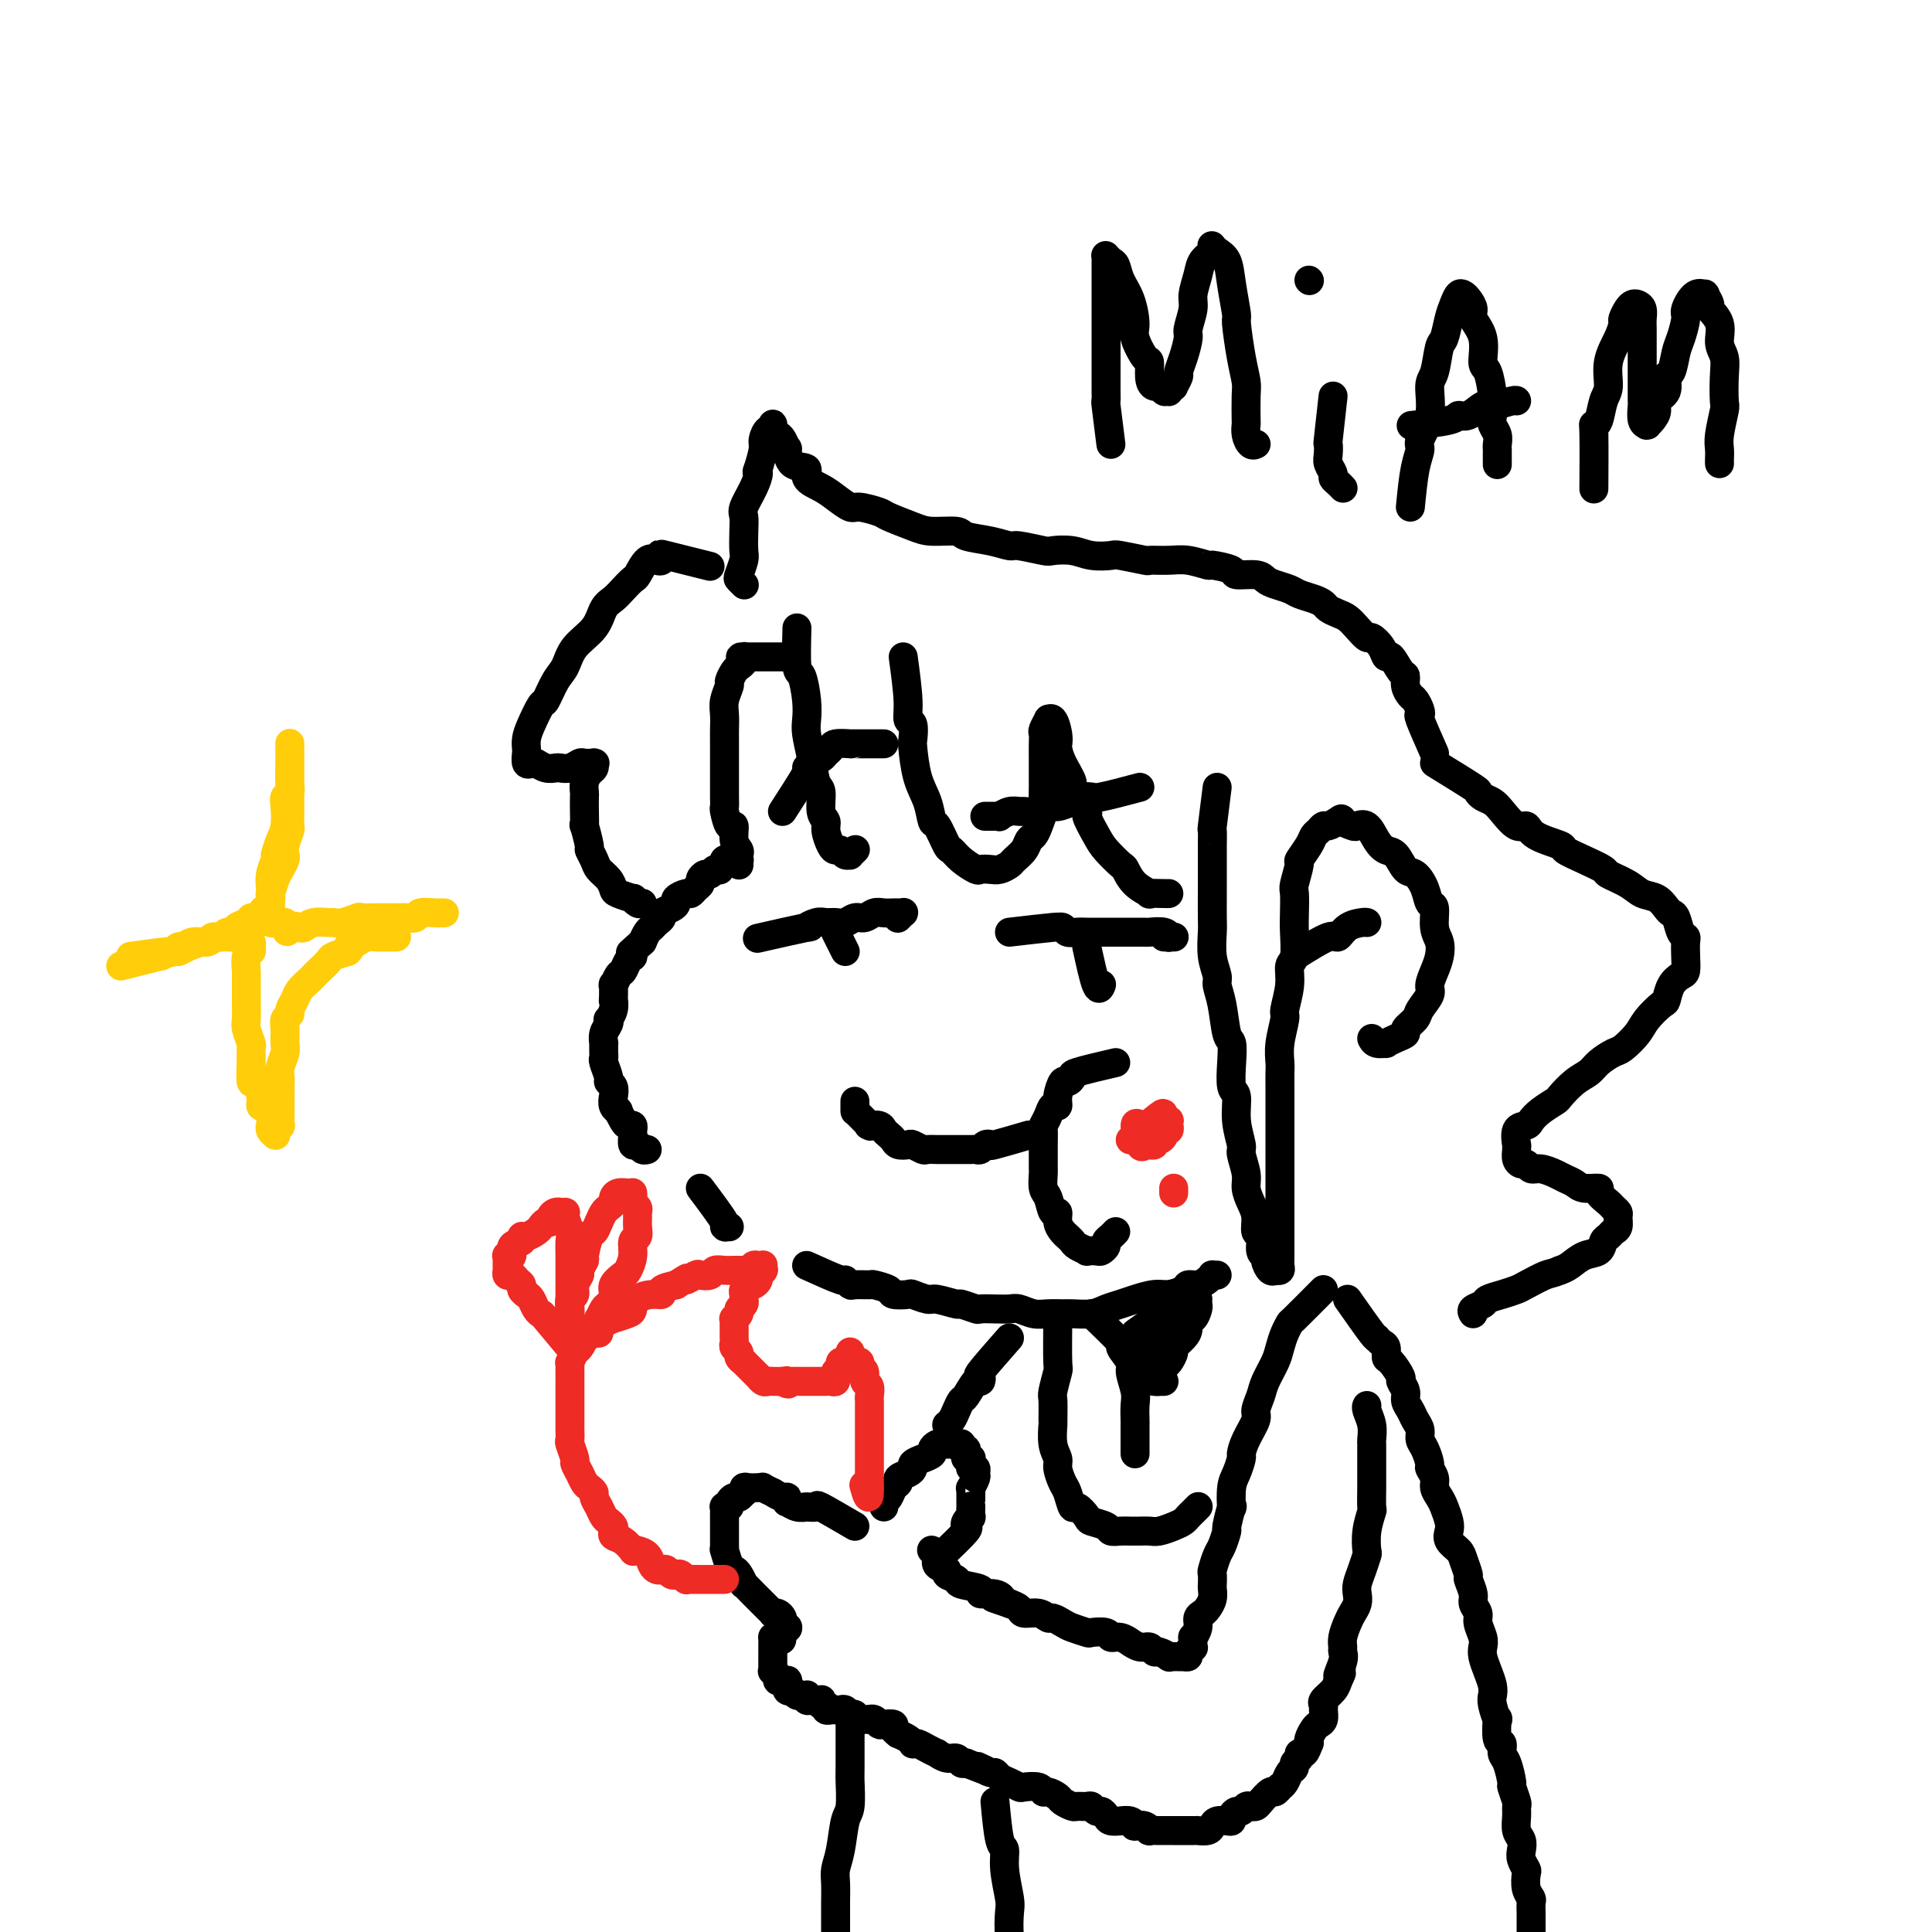 <svg viewBox='0 0 400 400' version='1.1' xmlns='http://www.w3.org/2000/svg' xmlns:xlink='http://www.w3.org/1999/xlink'><g fill='none' stroke='#000000' stroke-width='6' stroke-linecap='round' stroke-linejoin='round'><path d='M165,130c-0.083,3.278 -0.167,6.557 0,8c0.167,1.443 0.584,1.052 1,2c0.416,0.948 0.832,3.235 1,5c0.168,1.765 0.087,3.009 0,4c-0.087,0.991 -0.182,1.729 0,3c0.182,1.271 0.641,3.075 1,5c0.359,1.925 0.617,3.971 1,5c0.383,1.029 0.890,1.043 1,2c0.110,0.957 -0.178,2.859 0,4c0.178,1.141 0.821,1.520 1,2c0.179,0.480 -0.107,1.061 0,2c0.107,0.939 0.607,2.237 1,3c0.393,0.763 0.679,0.990 1,1c0.321,0.010 0.678,-0.197 1,0c0.322,0.197 0.608,0.799 1,1c0.392,0.201 0.890,0.001 1,0c0.110,-0.001 -0.166,0.196 0,0c0.166,-0.196 0.776,-0.783 1,-1c0.224,-0.217 0.064,-0.062 0,0c-0.064,0.062 -0.032,0.031 0,0'/><path d='M187,136c0.453,3.358 0.905,6.717 1,9c0.095,2.283 -0.169,3.492 0,4c0.169,0.508 0.770,0.315 1,1c0.230,0.685 0.089,2.247 0,3c-0.089,0.753 -0.127,0.695 0,2c0.127,1.305 0.419,3.972 1,6c0.581,2.028 1.451,3.418 2,5c0.549,1.582 0.779,3.358 1,4c0.221,0.642 0.434,0.151 1,1c0.566,0.849 1.485,3.036 2,4c0.515,0.964 0.627,0.703 1,1c0.373,0.297 1.006,1.152 2,2c0.994,0.848 2.350,1.688 3,2c0.650,0.312 0.593,0.095 1,0c0.407,-0.095 1.279,-0.070 2,0c0.721,0.070 1.292,0.184 2,0c0.708,-0.184 1.552,-0.665 2,-1c0.448,-0.335 0.501,-0.526 1,-1c0.499,-0.474 1.444,-1.233 2,-2c0.556,-0.767 0.723,-1.541 1,-2c0.277,-0.459 0.663,-0.602 1,-1c0.337,-0.398 0.626,-1.049 1,-2c0.374,-0.951 0.832,-2.201 1,-3c0.168,-0.799 0.045,-1.148 0,-2c-0.045,-0.852 -0.012,-2.207 0,-3c0.012,-0.793 0.002,-1.023 0,-2c-0.002,-0.977 0.003,-2.700 0,-4c-0.003,-1.300 -0.016,-2.176 0,-3c0.016,-0.824 0.060,-1.596 0,-2c-0.060,-0.404 -0.222,-0.438 0,-1c0.222,-0.562 0.830,-1.650 1,-2c0.170,-0.350 -0.099,0.037 0,0c0.099,-0.037 0.564,-0.500 1,0c0.436,0.500 0.843,1.962 1,3c0.157,1.038 0.063,1.651 0,2c-0.063,0.349 -0.096,0.434 0,1c0.096,0.566 0.322,1.612 1,3c0.678,1.388 1.810,3.117 2,4c0.190,0.883 -0.561,0.921 0,2c0.561,1.079 2.434,3.200 3,4c0.566,0.800 -0.175,0.278 0,1c0.175,0.722 1.267,2.686 2,4c0.733,1.314 1.109,1.978 2,3c0.891,1.022 2.299,2.403 3,3c0.701,0.597 0.696,0.409 1,1c0.304,0.591 0.919,1.962 2,3c1.081,1.038 2.630,1.742 3,2c0.370,0.258 -0.437,0.069 0,0c0.437,-0.069 2.118,-0.019 3,0c0.882,0.019 0.966,0.005 1,0c0.034,-0.005 0.017,-0.003 0,0'/><path d='M252,163c-0.423,3.329 -0.845,6.658 -1,8c-0.155,1.342 -0.041,0.696 0,1c0.041,0.304 0.011,1.559 0,3c-0.011,1.441 -0.003,3.069 0,4c0.003,0.931 -0.000,1.165 0,2c0.000,0.835 0.004,2.272 0,4c-0.004,1.728 -0.016,3.746 0,5c0.016,1.254 0.060,1.743 0,3c-0.060,1.257 -0.223,3.283 0,5c0.223,1.717 0.834,3.127 1,4c0.166,0.873 -0.113,1.211 0,2c0.113,0.789 0.618,2.029 1,4c0.382,1.971 0.642,4.672 1,6c0.358,1.328 0.813,1.284 1,2c0.187,0.716 0.107,2.192 0,4c-0.107,1.808 -0.240,3.949 0,5c0.240,1.051 0.853,1.012 1,2c0.147,0.988 -0.172,3.002 0,5c0.172,1.998 0.833,3.980 1,5c0.167,1.020 -0.161,1.076 0,2c0.161,0.924 0.813,2.714 1,4c0.187,1.286 -0.089,2.069 0,3c0.089,0.931 0.545,2.011 1,3c0.455,0.989 0.911,1.886 1,3c0.089,1.114 -0.187,2.444 0,3c0.187,0.556 0.837,0.339 1,1c0.163,0.661 -0.163,2.202 0,3c0.163,0.798 0.814,0.855 1,1c0.186,0.145 -0.094,0.379 0,1c0.094,0.621 0.561,1.631 1,2c0.439,0.369 0.849,0.099 1,0c0.151,-0.099 0.044,-0.026 0,0c-0.044,0.026 -0.026,0.004 0,0c0.026,-0.004 0.060,0.009 0,0c-0.060,-0.009 -0.212,-0.042 0,0c0.212,0.042 0.789,0.158 1,0c0.211,-0.158 0.057,-0.590 0,-1c-0.057,-0.410 -0.015,-0.798 0,-1c0.015,-0.202 0.004,-0.219 0,-1c-0.004,-0.781 -0.001,-2.325 0,-3c0.001,-0.675 0.000,-0.480 0,-1c-0.000,-0.520 -0.000,-1.755 0,-3c0.000,-1.245 0.000,-2.501 0,-3c-0.000,-0.499 -0.000,-0.241 0,-1c0.000,-0.759 0.000,-2.533 0,-4c-0.000,-1.467 -0.000,-2.625 0,-4c0.000,-1.375 0.000,-2.965 0,-4c-0.000,-1.035 -0.000,-1.513 0,-2c0.000,-0.487 0.000,-0.983 0,-2c-0.000,-1.017 -0.001,-2.556 0,-4c0.001,-1.444 0.004,-2.793 0,-4c-0.004,-1.207 -0.016,-2.270 0,-3c0.016,-0.730 0.061,-1.125 0,-2c-0.061,-0.875 -0.228,-2.231 0,-4c0.228,-1.769 0.849,-3.952 1,-5c0.151,-1.048 -0.170,-0.962 0,-2c0.170,-1.038 0.830,-3.200 1,-5c0.170,-1.800 -0.150,-3.239 0,-4c0.150,-0.761 0.771,-0.845 1,-2c0.229,-1.155 0.066,-3.382 0,-5c-0.066,-1.618 -0.033,-2.627 0,-4c0.033,-1.373 0.068,-3.109 0,-4c-0.068,-0.891 -0.240,-0.935 0,-2c0.240,-1.065 0.890,-3.150 1,-4c0.110,-0.850 -0.321,-0.466 0,-1c0.321,-0.534 1.395,-1.985 2,-3c0.605,-1.015 0.742,-1.595 1,-2c0.258,-0.405 0.636,-0.634 1,-1c0.364,-0.366 0.713,-0.868 1,-1c0.287,-0.132 0.510,0.105 1,0c0.490,-0.105 1.245,-0.553 2,-1'/><path d='M277,170c1.043,-0.831 0.649,-0.410 1,0c0.351,0.410 1.445,0.807 2,1c0.555,0.193 0.571,0.182 1,0c0.429,-0.182 1.270,-0.535 2,0c0.730,0.535 1.350,1.959 2,3c0.650,1.041 1.330,1.699 2,2c0.670,0.301 1.331,0.246 2,1c0.669,0.754 1.346,2.318 2,3c0.654,0.682 1.285,0.483 2,1c0.715,0.517 1.516,1.751 2,3c0.484,1.249 0.652,2.512 1,3c0.348,0.488 0.875,0.202 1,1c0.125,0.798 -0.153,2.679 0,4c0.153,1.321 0.736,2.082 1,3c0.264,0.918 0.207,1.993 0,3c-0.207,1.007 -0.565,1.946 -1,3c-0.435,1.054 -0.948,2.222 -1,3c-0.052,0.778 0.355,1.164 0,2c-0.355,0.836 -1.474,2.122 -2,3c-0.526,0.878 -0.461,1.349 -1,2c-0.539,0.651 -1.684,1.480 -2,2c-0.316,0.520 0.196,0.729 0,1c-0.196,0.271 -1.100,0.605 -2,1c-0.900,0.395 -1.796,0.852 -2,1c-0.204,0.148 0.286,-0.012 0,0c-0.286,0.012 -1.346,0.195 -2,0c-0.654,-0.195 -0.901,-0.770 -1,-1c-0.099,-0.230 -0.049,-0.115 0,0'/><path d='M163,136c-3.806,-0.006 -7.611,-0.012 -9,0c-1.389,0.012 -0.361,0.044 0,0c0.361,-0.044 0.054,-0.162 0,0c-0.054,0.162 0.144,0.605 0,1c-0.144,0.395 -0.631,0.742 -1,1c-0.369,0.258 -0.621,0.428 -1,1c-0.379,0.572 -0.886,1.547 -1,2c-0.114,0.453 0.166,0.385 0,1c-0.166,0.615 -0.776,1.912 -1,3c-0.224,1.088 -0.060,1.966 0,3c0.060,1.034 0.016,2.223 0,3c-0.016,0.777 -0.004,1.142 0,2c0.004,0.858 0.001,2.209 0,3c-0.001,0.791 -0.001,1.021 0,2c0.001,0.979 0.003,2.705 0,4c-0.003,1.295 -0.011,2.159 0,3c0.011,0.841 0.040,1.661 0,2c-0.040,0.339 -0.151,0.199 0,1c0.151,0.801 0.562,2.543 1,3c0.438,0.457 0.902,-0.371 1,0c0.098,0.371 -0.170,1.942 0,3c0.170,1.058 0.778,1.603 1,2c0.222,0.397 0.060,0.646 0,1c-0.060,0.354 -0.016,0.813 0,1c0.016,0.187 0.004,0.103 0,0c-0.004,-0.103 -0.001,-0.224 0,0c0.001,0.224 0.000,0.792 0,1c-0.000,0.208 -0.000,0.055 0,0c0.000,-0.055 0.000,-0.014 0,0c-0.000,0.014 0.000,-0.000 0,0c-0.000,0.000 -0.000,0.014 0,0c0.000,-0.014 0.001,-0.056 0,0c-0.001,0.056 -0.003,0.211 0,0c0.003,-0.211 0.011,-0.789 0,-1c-0.011,-0.211 -0.040,-0.056 0,0c0.040,0.056 0.151,0.014 0,0c-0.151,-0.014 -0.562,0.000 -1,0c-0.438,-0.000 -0.901,-0.015 -1,0c-0.099,0.015 0.166,0.060 0,0c-0.166,-0.060 -0.762,-0.226 -1,0c-0.238,0.226 -0.119,0.844 0,1c0.119,0.156 0.239,-0.150 0,0c-0.239,0.150 -0.837,0.757 -1,1c-0.163,0.243 0.110,0.120 0,0c-0.110,-0.120 -0.603,-0.239 -1,0c-0.397,0.239 -0.698,0.837 -1,1c-0.302,0.163 -0.606,-0.110 -1,0c-0.394,0.110 -0.878,0.603 -1,1c-0.122,0.397 0.117,0.698 0,1c-0.117,0.302 -0.591,0.606 -1,1c-0.409,0.394 -0.752,0.879 -1,1c-0.248,0.121 -0.400,-0.122 -1,0c-0.600,0.122 -1.649,0.610 -2,1c-0.351,0.390 -0.006,0.682 0,1c0.006,0.318 -0.327,0.663 -1,1c-0.673,0.337 -1.686,0.667 -2,1c-0.314,0.333 0.071,0.669 0,1c-0.071,0.331 -0.596,0.656 -1,1c-0.404,0.344 -0.686,0.708 -1,1c-0.314,0.292 -0.661,0.512 -1,1c-0.339,0.488 -0.669,1.244 -1,2'/><path d='M133,195c-3.544,3.175 -2.403,2.112 -2,2c0.403,-0.112 0.067,0.728 0,1c-0.067,0.272 0.136,-0.024 0,0c-0.136,0.024 -0.611,0.367 -1,1c-0.389,0.633 -0.693,1.554 -1,2c-0.307,0.446 -0.619,0.415 -1,1c-0.381,0.585 -0.833,1.784 -1,2c-0.167,0.216 -0.048,-0.551 0,0c0.048,0.551 0.027,2.420 0,3c-0.027,0.580 -0.059,-0.129 0,0c0.059,0.129 0.208,1.098 0,2c-0.208,0.902 -0.774,1.738 -1,2c-0.226,0.262 -0.113,-0.051 0,0c0.113,0.051 0.226,0.465 0,1c-0.226,0.535 -0.792,1.190 -1,2c-0.208,0.810 -0.057,1.773 0,2c0.057,0.227 0.019,-0.283 0,0c-0.019,0.283 -0.020,1.357 0,2c0.020,0.643 0.062,0.854 0,1c-0.062,0.146 -0.226,0.227 0,1c0.226,0.773 0.844,2.238 1,3c0.156,0.762 -0.150,0.821 0,1c0.150,0.179 0.757,0.477 1,1c0.243,0.523 0.121,1.271 0,2c-0.121,0.729 -0.240,1.439 0,2c0.240,0.561 0.839,0.972 1,1c0.161,0.028 -0.114,-0.329 0,0c0.114,0.329 0.619,1.344 1,2c0.381,0.656 0.637,0.954 1,1c0.363,0.046 0.832,-0.160 1,0c0.168,0.160 0.034,0.688 0,1c-0.034,0.312 0.033,0.409 0,1c-0.033,0.591 -0.166,1.675 0,2c0.166,0.325 0.632,-0.109 1,0c0.368,0.109 0.637,0.760 1,1c0.363,0.240 0.818,0.069 1,0c0.182,-0.069 0.091,-0.034 0,0'/><path d='M274,267c-2.446,2.464 -4.892,4.927 -6,6c-1.108,1.073 -0.878,0.755 -1,1c-0.122,0.245 -0.596,1.051 -1,2c-0.404,0.949 -0.740,2.040 -1,3c-0.260,0.960 -0.446,1.788 -1,3c-0.554,1.212 -1.475,2.806 -2,4c-0.525,1.194 -0.652,1.987 -1,3c-0.348,1.013 -0.916,2.244 -1,3c-0.084,0.756 0.314,1.035 0,2c-0.314,0.965 -1.342,2.616 -2,4c-0.658,1.384 -0.947,2.503 -1,3c-0.053,0.497 0.131,0.374 0,1c-0.131,0.626 -0.575,2.000 -1,3c-0.425,1.000 -0.831,1.624 -1,3c-0.169,1.376 -0.101,3.503 0,4c0.101,0.497 0.234,-0.637 0,0c-0.234,0.637 -0.837,3.043 -1,4c-0.163,0.957 0.114,0.465 0,1c-0.114,0.535 -0.619,2.098 -1,3c-0.381,0.902 -0.638,1.144 -1,2c-0.362,0.856 -0.828,2.326 -1,3c-0.172,0.674 -0.049,0.551 0,1c0.049,0.449 0.025,1.468 0,2c-0.025,0.532 -0.049,0.576 0,1c0.049,0.424 0.172,1.229 0,2c-0.172,0.771 -0.638,1.507 -1,2c-0.362,0.493 -0.619,0.743 -1,1c-0.381,0.257 -0.887,0.522 -1,1c-0.113,0.478 0.167,1.171 0,2c-0.167,0.829 -0.781,1.794 -1,2c-0.219,0.206 -0.044,-0.347 0,0c0.044,0.347 -0.045,1.596 0,2c0.045,0.404 0.222,-0.035 0,0c-0.222,0.035 -0.844,0.545 -1,1c-0.156,0.455 0.154,0.854 0,1c-0.154,0.146 -0.772,0.039 -1,0c-0.228,-0.039 -0.065,-0.010 0,0c0.065,0.010 0.033,0.003 0,0c-0.033,-0.003 -0.065,-0.001 0,0c0.065,0.001 0.229,0.000 0,0c-0.229,-0.000 -0.850,-0.000 -1,0c-0.150,0.000 0.172,0.001 0,0c-0.172,-0.001 -0.837,-0.004 -1,0c-0.163,0.004 0.178,0.016 0,0c-0.178,-0.016 -0.873,-0.061 -1,0c-0.127,0.061 0.314,0.228 0,0c-0.314,-0.228 -1.385,-0.850 -2,-1c-0.615,-0.150 -0.776,0.171 -1,0c-0.224,-0.171 -0.510,-0.834 -1,-1c-0.490,-0.166 -1.182,0.167 -2,0c-0.818,-0.167 -1.761,-0.833 -2,-1c-0.239,-0.167 0.226,0.165 0,0c-0.226,-0.165 -1.144,-0.828 -2,-1c-0.856,-0.172 -1.651,0.147 -2,0c-0.349,-0.147 -0.253,-0.760 -1,-1c-0.747,-0.240 -2.336,-0.107 -3,0c-0.664,0.107 -0.401,0.187 -1,0c-0.599,-0.187 -2.060,-0.643 -3,-1c-0.940,-0.357 -1.359,-0.617 -2,-1c-0.641,-0.383 -1.505,-0.890 -2,-1c-0.495,-0.110 -0.622,0.178 -1,0c-0.378,-0.178 -1.009,-0.821 -2,-1c-0.991,-0.179 -2.344,0.106 -3,0c-0.656,-0.106 -0.616,-0.602 -1,-1c-0.384,-0.398 -1.192,-0.699 -2,-1'/><path d='M209,332c-5.551,-1.864 -2.928,-1.024 -2,-1c0.928,0.024 0.160,-0.767 -1,-1c-1.160,-0.233 -2.711,0.092 -3,0c-0.289,-0.092 0.685,-0.602 0,-1c-0.685,-0.398 -3.029,-0.683 -4,-1c-0.971,-0.317 -0.571,-0.666 -1,-1c-0.429,-0.334 -1.688,-0.654 -2,-1c-0.312,-0.346 0.322,-0.720 0,-1c-0.322,-0.280 -1.602,-0.467 -2,-1c-0.398,-0.533 0.085,-1.413 0,-2c-0.085,-0.587 -0.739,-0.882 -1,-1c-0.261,-0.118 -0.131,-0.059 0,0'/><path d='M195,322c2.105,-2.021 4.210,-4.042 5,-5c0.790,-0.958 0.264,-0.853 0,-1c-0.264,-0.147 -0.267,-0.547 0,-1c0.267,-0.453 0.804,-0.961 1,-1c0.196,-0.039 0.053,0.389 0,0c-0.053,-0.389 -0.014,-1.597 0,-2c0.014,-0.403 0.003,-0.001 0,0c-0.003,0.001 0.003,-0.399 0,-1c-0.003,-0.601 -0.015,-1.404 0,-2c0.015,-0.596 0.058,-0.987 0,-1c-0.058,-0.013 -0.215,0.351 0,0c0.215,-0.351 0.804,-1.417 1,-2c0.196,-0.583 -0.000,-0.682 0,-1c0.000,-0.318 0.197,-0.856 0,-1c-0.197,-0.144 -0.789,0.106 -1,0c-0.211,-0.106 -0.043,-0.567 0,-1c0.043,-0.433 -0.040,-0.838 0,-1c0.040,-0.162 0.203,-0.081 0,0c-0.203,0.081 -0.772,0.161 -1,0c-0.228,-0.161 -0.113,-0.565 0,-1c0.113,-0.435 0.226,-0.901 0,-1c-0.226,-0.099 -0.792,0.170 -1,0c-0.208,-0.170 -0.060,-0.778 0,-1c0.060,-0.222 0.031,-0.060 0,0c-0.031,0.060 -0.065,0.016 0,0c0.065,-0.016 0.228,-0.004 0,0c-0.228,0.004 -0.849,0.001 -1,0c-0.151,-0.001 0.167,-0.000 0,0c-0.167,0.000 -0.818,-0.001 -1,0c-0.182,0.001 0.105,0.003 0,0c-0.105,-0.003 -0.601,-0.012 -1,0c-0.399,0.012 -0.701,0.045 -1,0c-0.299,-0.045 -0.596,-0.167 -1,0c-0.404,0.167 -0.917,0.622 -1,1c-0.083,0.378 0.263,0.679 0,1c-0.263,0.321 -1.136,0.663 -2,1c-0.864,0.337 -1.719,0.668 -2,1c-0.281,0.332 0.013,0.665 0,1c-0.013,0.335 -0.332,0.671 -1,1c-0.668,0.329 -1.685,0.651 -2,1c-0.315,0.349 0.073,0.723 0,1c-0.073,0.277 -0.607,0.456 -1,1c-0.393,0.544 -0.644,1.454 -1,2c-0.356,0.546 -0.816,0.727 -1,1c-0.184,0.273 -0.092,0.636 0,1'/><path d='M177,316c-2.905,-1.691 -5.810,-3.382 -7,-4c-1.190,-0.618 -0.664,-0.165 -1,0c-0.336,0.165 -1.533,0.040 -2,0c-0.467,-0.040 -0.202,0.004 0,0c0.202,-0.004 0.342,-0.058 0,0c-0.342,0.058 -1.165,0.227 -2,0c-0.835,-0.227 -1.682,-0.849 -2,-1c-0.318,-0.151 -0.108,0.171 0,0c0.108,-0.171 0.112,-0.834 0,-1c-0.112,-0.166 -0.340,0.166 -1,0c-0.660,-0.166 -1.750,-0.829 -2,-1c-0.250,-0.171 0.341,0.150 0,0c-0.341,-0.150 -1.615,-0.772 -2,-1c-0.385,-0.228 0.117,-0.062 0,0c-0.117,0.062 -0.855,0.021 -1,0c-0.145,-0.021 0.302,-0.021 0,0c-0.302,0.021 -1.352,0.062 -2,0c-0.648,-0.062 -0.894,-0.228 -1,0c-0.106,0.228 -0.071,0.848 0,1c0.071,0.152 0.178,-0.166 0,0c-0.178,0.166 -0.640,0.815 -1,1c-0.360,0.185 -0.618,-0.095 -1,0c-0.382,0.095 -0.887,0.564 -1,1c-0.113,0.436 0.166,0.838 0,1c-0.166,0.162 -0.776,0.085 -1,0c-0.224,-0.085 -0.060,-0.178 0,0c0.060,0.178 0.016,0.625 0,1c-0.016,0.375 -0.004,0.677 0,1c0.004,0.323 0.001,0.667 0,1c-0.001,0.333 -0.000,0.654 0,1c0.000,0.346 -0.001,0.717 0,1c0.001,0.283 0.003,0.479 0,1c-0.003,0.521 -0.012,1.369 0,2c0.012,0.631 0.044,1.046 0,1c-0.044,-0.046 -0.165,-0.554 0,0c0.165,0.554 0.617,2.171 1,3c0.383,0.829 0.698,0.870 1,1c0.302,0.130 0.592,0.349 1,1c0.408,0.651 0.936,1.732 1,2c0.064,0.268 -0.334,-0.279 0,0c0.334,0.279 1.400,1.385 2,2c0.600,0.615 0.734,0.739 1,1c0.266,0.261 0.662,0.658 1,1c0.338,0.342 0.616,0.630 1,1c0.384,0.370 0.874,0.821 1,1c0.126,0.179 -0.111,0.085 0,0c0.111,-0.085 0.569,-0.163 1,0c0.431,0.163 0.833,0.565 1,1c0.167,0.435 0.097,0.901 0,1c-0.097,0.099 -0.223,-0.169 0,0c0.223,0.169 0.793,0.776 1,1c0.207,0.224 0.051,0.064 0,0c-0.051,-0.064 0.001,-0.031 0,0c-0.001,0.031 -0.057,0.061 0,0c0.057,-0.061 0.225,-0.212 0,0c-0.225,0.212 -0.844,0.789 -1,1c-0.156,0.211 0.150,0.057 0,0c-0.150,-0.057 -0.757,-0.016 -1,0c-0.243,0.016 -0.121,0.008 0,0'/><path d='M161,338c1.608,2.389 0.627,1.362 0,1c-0.627,-0.362 -0.900,-0.059 -1,0c-0.100,0.059 -0.027,-0.125 0,0c0.027,0.125 0.007,0.559 0,1c-0.007,0.441 -0.002,0.889 0,1c0.002,0.111 0.001,-0.114 0,0c-0.001,0.114 -0.000,0.566 0,1c0.000,0.434 0.000,0.852 0,1c-0.000,0.148 -0.000,0.028 0,0c0.000,-0.028 0.000,0.035 0,0c-0.000,-0.035 -0.001,-0.168 0,0c0.001,0.168 0.004,0.636 0,1c-0.004,0.364 -0.016,0.623 0,1c0.016,0.377 0.061,0.872 0,1c-0.061,0.128 -0.228,-0.109 0,0c0.228,0.109 0.849,0.565 1,1c0.151,0.435 -0.170,0.847 0,1c0.170,0.153 0.830,0.045 1,0c0.170,-0.045 -0.150,-0.027 0,0c0.150,0.027 0.771,0.064 1,0c0.229,-0.064 0.065,-0.227 0,0c-0.065,0.227 -0.032,0.844 0,1c0.032,0.156 0.064,-0.151 0,0c-0.064,0.151 -0.225,0.758 0,1c0.225,0.242 0.834,0.118 1,0c0.166,-0.118 -0.113,-0.229 0,0c0.113,0.229 0.618,0.797 1,1c0.382,0.203 0.641,0.040 1,0c0.359,-0.040 0.817,0.042 1,0c0.183,-0.042 0.091,-0.207 0,0c-0.091,0.207 -0.182,0.786 0,1c0.182,0.214 0.636,0.061 1,0c0.364,-0.061 0.637,-0.032 1,0c0.363,0.032 0.814,0.065 1,0c0.186,-0.065 0.106,-0.228 0,0c-0.106,0.228 -0.240,0.846 0,1c0.240,0.154 0.853,-0.155 1,0c0.147,0.155 -0.171,0.774 0,1c0.171,0.226 0.829,0.061 1,0c0.171,-0.061 -0.147,-0.016 0,0c0.147,0.016 0.760,0.003 1,0c0.240,-0.003 0.107,0.003 0,0c-0.107,-0.003 -0.186,-0.015 0,0c0.186,0.015 0.639,0.056 1,0c0.361,-0.056 0.632,-0.211 1,0c0.368,0.211 0.835,0.788 1,1c0.165,0.212 0.028,0.061 0,0c-0.028,-0.061 0.052,-0.030 0,0c-0.052,0.030 -0.234,0.061 0,0c0.234,-0.061 0.886,-0.212 1,0c0.114,0.212 -0.310,0.789 0,1c0.310,0.211 1.354,0.055 2,0c0.646,-0.055 0.894,-0.011 1,0c0.106,0.011 0.068,-0.011 0,0c-0.068,0.011 -0.168,0.055 0,0c0.168,-0.055 0.604,-0.208 1,0c0.396,0.208 0.751,0.778 1,1c0.249,0.222 0.391,0.097 1,0c0.609,-0.097 1.686,-0.167 2,0c0.314,0.167 -0.136,0.570 0,1c0.136,0.430 0.859,0.886 1,1c0.141,0.114 -0.300,-0.114 0,0c0.300,0.114 1.340,0.569 2,1c0.660,0.431 0.941,0.838 1,1c0.059,0.162 -0.105,0.081 0,0c0.105,-0.081 0.479,-0.161 1,0c0.521,0.161 1.190,0.564 2,1c0.810,0.436 1.761,0.905 2,1c0.239,0.095 -0.234,-0.185 0,0c0.234,0.185 1.176,0.833 2,1c0.824,0.167 1.529,-0.147 2,0c0.471,0.147 0.706,0.756 1,1c0.294,0.244 0.647,0.122 1,0'/><path d='M200,365c6.123,2.410 3.930,1.433 3,1c-0.930,-0.433 -0.597,-0.324 0,0c0.597,0.324 1.460,0.861 2,1c0.540,0.139 0.759,-0.120 1,0c0.241,0.120 0.506,0.620 1,1c0.494,0.380 1.218,0.642 2,1c0.782,0.358 1.623,0.813 2,1c0.377,0.187 0.290,0.106 1,0c0.710,-0.106 2.216,-0.236 3,0c0.784,0.236 0.844,0.838 1,1c0.156,0.162 0.408,-0.114 1,0c0.592,0.114 1.524,0.619 2,1c0.476,0.381 0.495,0.637 1,1c0.505,0.363 1.497,0.833 2,1c0.503,0.167 0.516,0.030 1,0c0.484,-0.030 1.440,0.047 2,0c0.560,-0.047 0.726,-0.219 1,0c0.274,0.219 0.656,0.829 1,1c0.344,0.171 0.651,-0.098 1,0c0.349,0.098 0.741,0.561 1,1c0.259,0.439 0.385,0.853 1,1c0.615,0.147 1.718,0.025 2,0c0.282,-0.025 -0.258,0.045 0,0c0.258,-0.045 1.313,-0.204 2,0c0.687,0.204 1.006,0.773 1,1c-0.006,0.227 -0.336,0.113 0,0c0.336,-0.113 1.338,-0.227 2,0c0.662,0.227 0.986,0.793 1,1c0.014,0.207 -0.280,0.056 0,0c0.280,-0.056 1.136,-0.015 2,0c0.864,0.015 1.736,0.004 2,0c0.264,-0.004 -0.081,-0.001 0,0c0.081,0.001 0.586,0.000 1,0c0.414,-0.000 0.736,-0.000 1,0c0.264,0.000 0.470,0.001 1,0c0.530,-0.001 1.385,-0.003 2,0c0.615,0.003 0.990,0.011 1,0c0.010,-0.011 -0.345,-0.042 0,0c0.345,0.042 1.389,0.155 2,0c0.611,-0.155 0.790,-0.580 1,-1c0.210,-0.420 0.452,-0.834 1,-1c0.548,-0.166 1.404,-0.082 2,0c0.596,0.082 0.933,0.162 1,0c0.067,-0.162 -0.137,-0.565 0,-1c0.137,-0.435 0.614,-0.901 1,-1c0.386,-0.099 0.680,0.168 1,0c0.320,-0.168 0.667,-0.771 1,-1c0.333,-0.229 0.652,-0.085 1,0c0.348,0.085 0.724,0.110 1,0c0.276,-0.110 0.451,-0.355 1,-1c0.549,-0.645 1.471,-1.692 2,-2c0.529,-0.308 0.666,0.121 1,0c0.334,-0.121 0.864,-0.792 1,-1c0.136,-0.208 -0.122,0.046 0,0c0.122,-0.046 0.625,-0.393 1,-1c0.375,-0.607 0.621,-1.473 1,-2c0.379,-0.527 0.889,-0.713 1,-1c0.111,-0.287 -0.177,-0.673 0,-1c0.177,-0.327 0.818,-0.595 1,-1c0.182,-0.405 -0.096,-0.948 0,-1c0.096,-0.052 0.565,0.386 1,0c0.435,-0.386 0.837,-1.595 1,-2c0.163,-0.405 0.086,-0.005 0,0c-0.086,0.005 -0.181,-0.383 0,-1c0.181,-0.617 0.637,-1.461 1,-2c0.363,-0.539 0.631,-0.774 1,-1c0.369,-0.226 0.838,-0.445 1,-1c0.162,-0.555 0.019,-1.447 0,-2c-0.019,-0.553 0.088,-0.767 0,-1c-0.088,-0.233 -0.370,-0.486 0,-1c0.370,-0.514 1.391,-1.290 2,-2c0.609,-0.710 0.804,-1.355 1,-2'/><path d='M277,348c1.641,-3.323 0.243,-1.130 0,-1c-0.243,0.130 0.670,-1.803 1,-3c0.330,-1.197 0.077,-1.657 0,-2c-0.077,-0.343 0.022,-0.567 0,-1c-0.022,-0.433 -0.163,-1.075 0,-2c0.163,-0.925 0.631,-2.134 1,-3c0.369,-0.866 0.637,-1.389 1,-2c0.363,-0.611 0.819,-1.309 1,-2c0.181,-0.691 0.087,-1.373 0,-2c-0.087,-0.627 -0.168,-1.198 0,-2c0.168,-0.802 0.585,-1.834 1,-3c0.415,-1.166 0.829,-2.467 1,-3c0.171,-0.533 0.098,-0.299 0,-1c-0.098,-0.701 -0.222,-2.339 0,-4c0.222,-1.661 0.792,-3.346 1,-4c0.208,-0.654 0.056,-0.276 0,-1c-0.056,-0.724 -0.015,-2.551 0,-4c0.015,-1.449 0.004,-2.519 0,-3c-0.004,-0.481 0.000,-0.372 0,-1c-0.000,-0.628 -0.004,-1.993 0,-3c0.004,-1.007 0.015,-1.657 0,-2c-0.015,-0.343 -0.057,-0.379 0,-1c0.057,-0.621 0.211,-1.826 0,-3c-0.211,-1.174 -0.788,-2.316 -1,-3c-0.212,-0.684 -0.061,-0.910 0,-1c0.061,-0.090 0.030,-0.045 0,0'/></g>
<g fill='none' stroke='#EE2B24' stroke-width='6' stroke-linecap='round' stroke-linejoin='round'><path d='M150,327c-2.839,0.008 -5.678,0.016 -7,0c-1.322,-0.016 -1.128,-0.056 -1,0c0.128,0.056 0.189,0.207 0,0c-0.189,-0.207 -0.628,-0.774 -1,-1c-0.372,-0.226 -0.677,-0.113 -1,0c-0.323,0.113 -0.664,0.224 -1,0c-0.336,-0.224 -0.666,-0.785 -1,-1c-0.334,-0.215 -0.670,-0.086 -1,0c-0.330,0.086 -0.653,0.128 -1,0c-0.347,-0.128 -0.718,-0.425 -1,-1c-0.282,-0.575 -0.473,-1.429 -1,-2c-0.527,-0.571 -1.388,-0.860 -2,-1c-0.612,-0.140 -0.973,-0.132 -1,0c-0.027,0.132 0.281,0.386 0,0c-0.281,-0.386 -1.150,-1.413 -2,-2c-0.850,-0.587 -1.681,-0.734 -2,-1c-0.319,-0.266 -0.127,-0.651 0,-1c0.127,-0.349 0.188,-0.660 0,-1c-0.188,-0.340 -0.624,-0.707 -1,-1c-0.376,-0.293 -0.692,-0.513 -1,-1c-0.308,-0.487 -0.607,-1.243 -1,-2c-0.393,-0.757 -0.878,-1.515 -1,-2c-0.122,-0.485 0.121,-0.698 0,-1c-0.121,-0.302 -0.606,-0.695 -1,-1c-0.394,-0.305 -0.698,-0.523 -1,-1c-0.302,-0.477 -0.603,-1.212 -1,-2c-0.397,-0.788 -0.891,-1.629 -1,-2c-0.109,-0.371 0.167,-0.271 0,-1c-0.167,-0.729 -0.777,-2.288 -1,-3c-0.223,-0.712 -0.060,-0.576 0,-1c0.060,-0.424 0.016,-1.408 0,-2c-0.016,-0.592 -0.004,-0.793 0,-1c0.004,-0.207 0.001,-0.421 0,-1c-0.001,-0.579 -0.000,-1.522 0,-2c0.000,-0.478 0.000,-0.492 0,-1c-0.000,-0.508 -0.000,-1.511 0,-2c0.000,-0.489 -0.000,-0.463 0,-1c0.000,-0.537 0.000,-1.637 0,-2c-0.000,-0.363 -0.001,0.010 0,0c0.001,-0.010 0.003,-0.402 0,-1c-0.003,-0.598 -0.012,-1.402 0,-2c0.012,-0.598 0.046,-0.991 0,-1c-0.046,-0.009 -0.172,0.367 0,0c0.172,-0.367 0.643,-1.476 1,-2c0.357,-0.524 0.602,-0.464 1,-1c0.398,-0.536 0.949,-1.667 1,-2c0.051,-0.333 -0.399,0.131 0,0c0.399,-0.131 1.645,-0.857 2,-1c0.355,-0.143 -0.182,0.298 0,0c0.182,-0.298 1.082,-1.336 2,-2c0.918,-0.664 1.855,-0.955 2,-1c0.145,-0.045 -0.502,0.156 0,0c0.502,-0.156 2.153,-0.668 3,-1c0.847,-0.332 0.890,-0.484 1,-1c0.110,-0.516 0.286,-1.395 1,-2c0.714,-0.605 1.964,-0.935 3,-1c1.036,-0.065 1.856,0.136 2,0c0.144,-0.136 -0.387,-0.610 0,-1c0.387,-0.390 1.694,-0.695 3,-1'/><path d='M140,266c3.589,-2.333 2.060,-1.165 2,-1c-0.060,0.165 1.349,-0.674 2,-1c0.651,-0.326 0.544,-0.140 1,0c0.456,0.140 1.475,0.234 2,0c0.525,-0.234 0.557,-0.795 1,-1c0.443,-0.205 1.299,-0.054 2,0c0.701,0.054 1.249,0.011 2,0c0.751,-0.011 1.707,0.011 2,0c0.293,-0.011 -0.075,-0.056 0,0c0.075,0.056 0.595,0.211 1,0c0.405,-0.211 0.697,-0.789 1,-1c0.303,-0.211 0.617,-0.057 1,0c0.383,0.057 0.835,0.015 1,0c0.165,-0.015 0.044,-0.004 0,0c-0.044,0.004 -0.012,0.001 0,0c0.012,-0.001 0.003,-0.001 0,0c-0.003,0.001 -0.001,0.004 0,0c0.001,-0.004 0.000,-0.015 0,0c-0.000,0.015 -0.000,0.057 0,0c0.000,-0.057 0.000,-0.211 0,0c-0.000,0.211 -0.000,0.789 0,1c0.000,0.211 -0.000,0.057 0,0c0.000,-0.057 0.000,-0.015 0,0c-0.000,0.015 -0.000,0.004 0,0c0.000,-0.004 0.000,-0.001 0,0c-0.000,0.001 -0.000,0.001 0,0c0.000,-0.001 0.001,-0.001 0,0c-0.001,0.001 -0.004,0.004 0,0c0.004,-0.004 0.015,-0.015 0,0c-0.015,0.015 -0.057,0.057 0,0c0.057,-0.057 0.211,-0.212 0,0c-0.211,0.212 -0.788,0.792 -1,1c-0.212,0.208 -0.060,0.045 0,0c0.060,-0.045 0.026,0.027 0,0c-0.026,-0.027 -0.044,-0.152 0,0c0.044,0.152 0.152,0.580 0,1c-0.152,0.420 -0.562,0.833 -1,1c-0.438,0.167 -0.902,0.087 -1,0c-0.098,-0.087 0.170,-0.182 0,0c-0.170,0.182 -0.776,0.640 -1,1c-0.224,0.360 -0.064,0.621 0,1c0.064,0.379 0.032,0.875 0,1c-0.032,0.125 -0.065,-0.120 0,0c0.065,0.120 0.228,0.606 0,1c-0.228,0.394 -0.846,0.697 -1,1c-0.154,0.303 0.155,0.606 0,1c-0.155,0.394 -0.774,0.880 -1,1c-0.226,0.120 -0.061,-0.126 0,0c0.061,0.126 0.016,0.625 0,1c-0.016,0.375 -0.004,0.625 0,1c0.004,0.375 0.000,0.874 0,1c-0.000,0.126 0.004,-0.121 0,0c-0.004,0.121 -0.016,0.610 0,1c0.016,0.390 0.061,0.683 0,1c-0.061,0.317 -0.226,0.660 0,1c0.226,0.340 0.844,0.679 1,1c0.156,0.321 -0.151,0.625 0,1c0.151,0.375 0.761,0.821 1,1c0.239,0.179 0.106,0.090 0,0c-0.106,-0.090 -0.187,-0.183 0,0c0.187,0.183 0.641,0.641 1,1c0.359,0.359 0.621,0.618 1,1c0.379,0.382 0.874,0.887 1,1c0.126,0.113 -0.118,-0.166 0,0c0.118,0.166 0.599,0.776 1,1c0.401,0.224 0.723,0.060 1,0c0.277,-0.060 0.508,-0.017 1,0c0.492,0.017 1.246,0.009 2,0'/><path d='M162,286c1.782,1.083 1.238,0.290 1,0c-0.238,-0.290 -0.169,-0.078 0,0c0.169,0.078 0.439,0.021 1,0c0.561,-0.021 1.412,-0.006 2,0c0.588,0.006 0.913,0.002 1,0c0.087,-0.002 -0.064,-0.000 0,0c0.064,0.000 0.342,0.000 1,0c0.658,-0.000 1.696,-0.000 2,0c0.304,0.000 -0.125,0.001 0,0c0.125,-0.001 0.804,-0.004 1,0c0.196,0.004 -0.091,0.015 0,0c0.091,-0.015 0.561,-0.056 1,0c0.439,0.056 0.849,0.208 1,0c0.151,-0.208 0.045,-0.776 0,-1c-0.045,-0.224 -0.027,-0.102 0,0c0.027,0.102 0.063,0.185 0,0c-0.063,-0.185 -0.227,-0.638 0,-1c0.227,-0.362 0.844,-0.633 1,-1c0.156,-0.367 -0.151,-0.830 0,-1c0.151,-0.170 0.758,-0.045 1,0c0.242,0.045 0.117,0.012 0,0c-0.117,-0.012 -0.228,-0.002 0,0c0.228,0.002 0.793,-0.003 1,0c0.207,0.003 0.055,0.015 0,0c-0.055,-0.015 -0.015,-0.057 0,0c0.015,0.057 0.004,0.211 0,0c-0.004,-0.211 -0.001,-0.789 0,-1c0.001,-0.211 0.000,-0.057 0,0c-0.000,0.057 -0.000,0.015 0,0c0.000,-0.015 0.000,-0.003 0,0c-0.000,0.003 -0.000,-0.003 0,0c0.000,0.003 0.000,0.015 0,0c-0.000,-0.015 -0.000,-0.056 0,0c0.000,0.056 0.000,0.211 0,0c-0.000,-0.211 -0.001,-0.786 0,-1c0.001,-0.214 0.004,-0.068 0,0c-0.004,0.068 -0.016,0.057 0,0c0.016,-0.057 0.061,-0.160 0,0c-0.061,0.160 -0.228,0.582 0,1c0.228,0.418 0.850,0.832 1,1c0.150,0.168 -0.171,0.091 0,0c0.171,-0.091 0.834,-0.194 1,0c0.166,0.194 -0.166,0.686 0,1c0.166,0.314 0.829,0.451 1,1c0.171,0.549 -0.150,1.510 0,2c0.150,0.490 0.772,0.507 1,1c0.228,0.493 0.061,1.460 0,2c-0.061,0.540 -0.016,0.653 0,1c0.016,0.347 0.004,0.929 0,2c-0.004,1.071 -0.001,2.632 0,3c0.001,0.368 0.000,-0.455 0,0c-0.000,0.455 -0.000,2.189 0,3c0.000,0.811 0.000,0.699 0,1c-0.000,0.301 -0.000,1.016 0,2c0.000,0.984 0.000,2.239 0,3c-0.000,0.761 -0.000,1.029 0,1c0.000,-0.029 0.000,-0.354 0,0c-0.000,0.354 -0.000,1.387 0,2c0.000,0.613 0.000,0.807 0,1'/><path d='M180,308c0.083,3.869 -0.708,1.042 -1,0c-0.292,-1.042 -0.083,-0.298 0,0c0.083,0.298 0.042,0.149 0,0'/><path d='M118,279c-2.024,-2.438 -4.048,-4.877 -5,-6c-0.952,-1.123 -0.834,-0.931 -1,-1c-0.166,-0.069 -0.618,-0.400 -1,-1c-0.382,-0.600 -0.694,-1.470 -1,-2c-0.306,-0.530 -0.607,-0.720 -1,-1c-0.393,-0.280 -0.880,-0.648 -1,-1c-0.120,-0.352 0.125,-0.686 0,-1c-0.125,-0.314 -0.622,-0.606 -1,-1c-0.378,-0.394 -0.637,-0.889 -1,-1c-0.363,-0.111 -0.829,0.162 -1,0c-0.171,-0.162 -0.046,-0.761 0,-1c0.046,-0.239 0.012,-0.119 0,0c-0.012,0.119 -0.003,0.238 0,0c0.003,-0.238 0.001,-0.834 0,-1c-0.001,-0.166 -0.001,0.099 0,0c0.001,-0.099 0.005,-0.561 0,-1c-0.005,-0.439 -0.017,-0.857 0,-1c0.017,-0.143 0.065,-0.013 0,0c-0.065,0.013 -0.242,-0.092 0,0c0.242,0.092 0.904,0.379 1,0c0.096,-0.379 -0.374,-1.425 0,-2c0.374,-0.575 1.592,-0.679 2,-1c0.408,-0.321 0.007,-0.861 0,-1c-0.007,-0.139 0.380,0.121 1,0c0.620,-0.121 1.472,-0.624 2,-1c0.528,-0.376 0.733,-0.626 1,-1c0.267,-0.374 0.597,-0.871 1,-1c0.403,-0.129 0.877,0.109 1,0c0.123,-0.109 -0.107,-0.565 0,-1c0.107,-0.435 0.550,-0.849 1,-1c0.450,-0.151 0.905,-0.041 1,0c0.095,0.041 -0.171,0.011 0,0c0.171,-0.011 0.778,-0.003 1,0c0.222,0.003 0.060,0.001 0,0c-0.060,-0.001 -0.016,-0.000 0,0c0.016,0.000 0.005,-0.000 0,0c-0.005,0.000 -0.002,0.001 0,0c0.002,-0.001 0.004,-0.004 0,0c-0.004,0.004 -0.015,0.016 0,0c0.015,-0.016 0.057,-0.061 0,0c-0.057,0.061 -0.211,0.229 0,1c0.211,0.771 0.789,2.145 1,3c0.211,0.855 0.057,1.192 0,2c-0.057,0.808 -0.015,2.086 0,3c0.015,0.914 0.004,1.462 0,2c-0.004,0.538 -0.001,1.065 0,2c0.001,0.935 0.000,2.278 0,3c-0.000,0.722 -0.000,0.824 0,1c0.000,0.176 0.000,0.425 0,1c-0.000,0.575 -0.000,1.474 0,2c0.000,0.526 0.000,0.677 0,1c-0.000,0.323 -0.000,0.819 0,1c0.000,0.181 0.000,0.049 0,0c-0.000,-0.049 -0.000,-0.014 0,0c0.000,0.014 0.000,0.007 0,0'/><path d='M118,273c0.464,3.389 0.123,0.863 0,0c-0.123,-0.863 -0.029,-0.062 0,0c0.029,0.062 -0.007,-0.616 0,-1c0.007,-0.384 0.059,-0.474 0,-1c-0.059,-0.526 -0.227,-1.488 0,-2c0.227,-0.512 0.849,-0.576 1,-1c0.151,-0.424 -0.171,-1.210 0,-2c0.171,-0.790 0.833,-1.585 1,-2c0.167,-0.415 -0.163,-0.449 0,-1c0.163,-0.551 0.817,-1.617 1,-2c0.183,-0.383 -0.106,-0.081 0,-1c0.106,-0.919 0.605,-3.058 1,-4c0.395,-0.942 0.684,-0.686 1,-1c0.316,-0.314 0.658,-1.197 1,-2c0.342,-0.803 0.682,-1.525 1,-2c0.318,-0.475 0.614,-0.702 1,-1c0.386,-0.298 0.864,-0.668 1,-1c0.136,-0.332 -0.069,-0.625 0,-1c0.069,-0.375 0.411,-0.833 1,-1c0.589,-0.167 1.426,-0.042 2,0c0.574,0.042 0.885,0.000 1,0c0.115,-0.000 0.035,0.041 0,0c-0.035,-0.041 -0.023,-0.166 0,0c0.023,0.166 0.059,0.621 0,1c-0.059,0.379 -0.212,0.682 0,1c0.212,0.318 0.790,0.653 1,1c0.210,0.347 0.052,0.707 0,1c-0.052,0.293 0.001,0.518 0,1c-0.001,0.482 -0.056,1.222 0,2c0.056,0.778 0.224,1.594 0,2c-0.224,0.406 -0.838,0.402 -1,1c-0.162,0.598 0.129,1.798 0,3c-0.129,1.202 -0.679,2.406 -1,3c-0.321,0.594 -0.415,0.577 -1,1c-0.585,0.423 -1.663,1.284 -2,2c-0.337,0.716 0.067,1.286 0,2c-0.067,0.714 -0.607,1.571 -1,2c-0.393,0.429 -0.641,0.430 -1,1c-0.359,0.570 -0.828,1.708 -1,2c-0.172,0.292 -0.046,-0.262 0,0c0.046,0.262 0.012,1.340 0,2c-0.012,0.660 -0.004,0.903 0,1c0.004,0.097 0.002,0.049 0,0'/></g>
<g fill='none' stroke='#000000' stroke-width='6' stroke-linecap='round' stroke-linejoin='round'><path d='M158,194c-1.032,0.235 -2.064,0.469 0,0c2.064,-0.469 7.224,-1.643 9,-2c1.776,-0.357 0.166,0.102 0,0c-0.166,-0.102 1.110,-0.763 2,-1c0.890,-0.237 1.393,-0.048 2,0c0.607,0.048 1.317,-0.043 2,0c0.683,0.043 1.337,0.222 2,0c0.663,-0.222 1.333,-0.844 2,-1c0.667,-0.156 1.330,0.154 2,0c0.670,-0.154 1.346,-0.773 2,-1c0.654,-0.227 1.285,-0.061 2,0c0.715,0.061 1.512,0.016 2,0c0.488,-0.016 0.667,-0.004 1,0c0.333,0.004 0.821,0.001 1,0c0.179,-0.001 0.048,-0.000 0,0c-0.048,0.000 -0.013,0.000 0,0c0.013,-0.000 0.005,-0.001 0,0c-0.005,0.001 -0.005,0.004 0,0c0.005,-0.004 0.015,-0.015 0,0c-0.015,0.015 -0.056,0.056 0,0c0.056,-0.056 0.207,-0.207 0,0c-0.207,0.207 -0.774,0.774 -1,1c-0.226,0.226 -0.113,0.113 0,0'/><path d='M173,193c0.000,0.000 2.000,4.000 2,4'/><path d='M209,193c3.716,-0.431 7.433,-0.862 9,-1c1.567,-0.138 0.986,0.015 1,0c0.014,-0.015 0.623,-0.200 1,0c0.377,0.200 0.522,0.786 1,1c0.478,0.214 1.287,0.057 2,0c0.713,-0.057 1.328,-0.015 2,0c0.672,0.015 1.401,0.004 2,0c0.599,-0.004 1.068,-0.001 2,0c0.932,0.001 2.328,0.001 3,0c0.672,-0.001 0.621,-0.001 1,0c0.379,0.001 1.188,0.004 2,0c0.812,-0.004 1.628,-0.015 2,0c0.372,0.015 0.300,0.057 1,0c0.700,-0.057 2.174,-0.211 3,0c0.826,0.211 1.006,0.789 1,1c-0.006,0.211 -0.198,0.057 0,0c0.198,-0.057 0.785,-0.015 1,0c0.215,0.015 0.059,0.004 0,0c-0.059,-0.004 -0.020,-0.001 0,0c0.020,0.001 0.019,0.000 0,0c-0.019,-0.000 -0.058,-0.000 0,0c0.058,0.000 0.212,0.000 0,0c-0.212,-0.000 -0.792,-0.000 -1,0c-0.208,0.000 -0.046,0.000 0,0c0.046,-0.000 -0.026,-0.000 0,0c0.026,0.000 0.150,0.000 0,0c-0.150,-0.000 -0.575,-0.000 -1,0'/><path d='M225,196c0.732,3.381 1.464,6.762 2,8c0.536,1.238 0.875,0.333 1,0c0.125,-0.333 0.036,-0.095 0,0c-0.036,0.095 -0.018,0.048 0,0'/><path d='M231,220c-3.292,0.768 -6.585,1.535 -8,2c-1.415,0.465 -0.953,0.626 -1,1c-0.047,0.374 -0.604,0.960 -1,1c-0.396,0.040 -0.631,-0.467 -1,0c-0.369,0.467 -0.873,1.908 -1,3c-0.127,1.092 0.124,1.835 0,2c-0.124,0.165 -0.622,-0.246 -1,0c-0.378,0.246 -0.637,1.150 -1,2c-0.363,0.850 -0.829,1.645 -1,2c-0.171,0.355 -0.046,0.270 0,1c0.046,0.730 0.012,2.273 0,3c-0.012,0.727 -0.004,0.636 0,1c0.004,0.364 0.004,1.184 0,2c-0.004,0.816 -0.012,1.628 0,2c0.012,0.372 0.046,0.305 0,1c-0.046,0.695 -0.171,2.154 0,3c0.171,0.846 0.637,1.081 1,2c0.363,0.919 0.622,2.522 1,3c0.378,0.478 0.875,-0.170 1,0c0.125,0.170 -0.123,1.159 0,2c0.123,0.841 0.615,1.536 1,2c0.385,0.464 0.662,0.699 1,1c0.338,0.301 0.739,0.669 1,1c0.261,0.331 0.384,0.625 1,1c0.616,0.375 1.724,0.829 2,1c0.276,0.171 -0.281,0.057 0,0c0.281,-0.057 1.398,-0.056 2,0c0.602,0.056 0.687,0.169 1,0c0.313,-0.169 0.855,-0.620 1,-1c0.145,-0.380 -0.105,-0.690 0,-1c0.105,-0.310 0.567,-0.622 1,-1c0.433,-0.378 0.838,-0.822 1,-1c0.162,-0.178 0.081,-0.089 0,0'/><path d='M213,235c-2.869,0.837 -5.739,1.674 -7,2c-1.261,0.326 -0.914,0.140 -1,0c-0.086,-0.140 -0.604,-0.234 -1,0c-0.396,0.234 -0.671,0.795 -1,1c-0.329,0.205 -0.714,0.055 -1,0c-0.286,-0.055 -0.474,-0.015 -1,0c-0.526,0.015 -1.389,0.004 -2,0c-0.611,-0.004 -0.971,-0.001 -1,0c-0.029,0.001 0.272,-0.000 0,0c-0.272,0.000 -1.119,0.001 -2,0c-0.881,-0.001 -1.798,-0.004 -2,0c-0.202,0.004 0.312,0.015 0,0c-0.312,-0.015 -1.449,-0.056 -2,0c-0.551,0.056 -0.515,0.208 -1,0c-0.485,-0.208 -1.492,-0.777 -2,-1c-0.508,-0.223 -0.518,-0.101 -1,0c-0.482,0.101 -1.437,0.181 -2,0c-0.563,-0.181 -0.733,-0.623 -1,-1c-0.267,-0.377 -0.632,-0.690 -1,-1c-0.368,-0.310 -0.738,-0.617 -1,-1c-0.262,-0.383 -0.417,-0.841 -1,-1c-0.583,-0.159 -1.596,-0.018 -2,0c-0.404,0.018 -0.199,-0.086 0,0c0.199,0.086 0.393,0.364 0,0c-0.393,-0.364 -1.373,-1.370 -2,-2c-0.627,-0.630 -0.900,-0.886 -1,-1c-0.100,-0.114 -0.027,-0.087 0,0c0.027,0.087 0.007,0.233 0,0c-0.007,-0.233 -0.002,-0.846 0,-1c0.002,-0.154 0.001,0.151 0,0c-0.001,-0.151 -0.000,-0.757 0,-1c0.000,-0.243 0.000,-0.121 0,0'/><path d='M167,262c2.874,1.298 5.748,2.597 7,3c1.252,0.403 0.883,-0.089 1,0c0.117,0.089 0.722,0.759 1,1c0.278,0.241 0.229,0.054 1,0c0.771,-0.054 2.361,0.024 3,0c0.639,-0.024 0.326,-0.151 1,0c0.674,0.151 2.335,0.580 3,1c0.665,0.420 0.336,0.829 1,1c0.664,0.171 2.322,0.102 3,0c0.678,-0.102 0.375,-0.239 1,0c0.625,0.239 2.178,0.852 3,1c0.822,0.148 0.911,-0.171 2,0c1.089,0.171 3.176,0.830 4,1c0.824,0.170 0.385,-0.150 1,0c0.615,0.150 2.285,0.771 3,1c0.715,0.229 0.474,0.065 1,0c0.526,-0.065 1.820,-0.032 3,0c1.180,0.032 2.246,0.061 3,0c0.754,-0.061 1.197,-0.213 2,0c0.803,0.213 1.965,0.790 3,1c1.035,0.210 1.943,0.053 3,0c1.057,-0.053 2.264,-0.003 3,0c0.736,0.003 1.000,-0.040 2,0c1.000,0.040 2.736,0.165 4,0c1.264,-0.165 2.056,-0.618 3,-1c0.944,-0.382 2.039,-0.694 3,-1c0.961,-0.306 1.787,-0.608 3,-1c1.213,-0.392 2.814,-0.875 4,-1c1.186,-0.125 1.956,0.107 3,0c1.044,-0.107 2.361,-0.554 3,-1c0.639,-0.446 0.601,-0.890 1,-1c0.399,-0.110 1.235,0.114 2,0c0.765,-0.114 1.459,-0.566 2,-1c0.541,-0.434 0.928,-0.848 1,-1c0.072,-0.152 -0.173,-0.041 0,0c0.173,0.041 0.764,0.012 1,0c0.236,-0.012 0.118,-0.006 0,0'/><path d='M146,117c0.874,0.219 1.749,0.438 0,0c-1.749,-0.438 -6.120,-1.532 -8,-2c-1.880,-0.468 -1.267,-0.311 -1,0c0.267,0.311 0.189,0.775 0,1c-0.189,0.225 -0.487,0.210 -1,0c-0.513,-0.210 -1.239,-0.614 -2,0c-0.761,0.614 -1.555,2.246 -2,3c-0.445,0.754 -0.540,0.631 -1,1c-0.460,0.369 -1.286,1.231 -2,2c-0.714,0.769 -1.318,1.445 -2,2c-0.682,0.555 -1.442,0.989 -2,2c-0.558,1.011 -0.913,2.597 -2,4c-1.087,1.403 -2.906,2.621 -4,4c-1.094,1.379 -1.462,2.918 -2,4c-0.538,1.082 -1.244,1.707 -2,3c-0.756,1.293 -1.562,3.254 -2,4c-0.438,0.746 -0.510,0.279 -1,1c-0.490,0.721 -1.400,2.632 -2,4c-0.600,1.368 -0.890,2.195 -1,3c-0.110,0.805 -0.041,1.588 0,2c0.041,0.412 0.055,0.454 0,1c-0.055,0.546 -0.180,1.596 0,2c0.180,0.404 0.663,0.160 1,0c0.337,-0.160 0.527,-0.238 1,0c0.473,0.238 1.230,0.792 2,1c0.770,0.208 1.553,0.070 2,0c0.447,-0.070 0.558,-0.071 1,0c0.442,0.071 1.215,0.215 2,0c0.785,-0.215 1.584,-0.790 2,-1c0.416,-0.210 0.451,-0.056 1,0c0.549,0.056 1.611,0.015 2,0c0.389,-0.015 0.104,-0.005 0,0c-0.104,0.005 -0.027,0.004 0,0c0.027,-0.004 0.005,-0.013 0,0c-0.005,0.013 0.009,0.048 0,0c-0.009,-0.048 -0.041,-0.177 0,0c0.041,0.177 0.155,0.662 0,1c-0.155,0.338 -0.577,0.529 -1,1c-0.423,0.471 -0.845,1.221 -1,2c-0.155,0.779 -0.043,1.588 0,2c0.043,0.412 0.015,0.426 0,1c-0.015,0.574 -0.019,1.707 0,3c0.019,1.293 0.061,2.745 0,3c-0.061,0.255 -0.225,-0.686 0,0c0.225,0.686 0.837,2.998 1,4c0.163,1.002 -0.125,0.692 0,1c0.125,0.308 0.661,1.234 1,2c0.339,0.766 0.481,1.372 1,2c0.519,0.628 1.417,1.278 2,2c0.583,0.722 0.853,1.518 1,2c0.147,0.482 0.172,0.651 1,1c0.828,0.349 2.459,0.877 3,1c0.541,0.123 -0.008,-0.159 0,0c0.008,0.159 0.574,0.760 1,1c0.426,0.240 0.713,0.120 1,0'/><path d='M279,269c1.994,2.838 3.988,5.676 5,7c1.012,1.324 1.041,1.132 1,1c-0.041,-0.132 -0.153,-0.206 0,0c0.153,0.206 0.571,0.693 1,1c0.429,0.307 0.870,0.435 1,1c0.130,0.565 -0.052,1.569 0,2c0.052,0.431 0.339,0.289 1,1c0.661,0.711 1.697,2.273 2,3c0.303,0.727 -0.126,0.617 0,1c0.126,0.383 0.808,1.257 1,2c0.192,0.743 -0.107,1.354 0,2c0.107,0.646 0.620,1.326 1,2c0.380,0.674 0.628,1.340 1,2c0.372,0.660 0.869,1.314 1,2c0.131,0.686 -0.105,1.405 0,2c0.105,0.595 0.549,1.065 1,2c0.451,0.935 0.908,2.334 1,3c0.092,0.666 -0.183,0.600 0,1c0.183,0.400 0.823,1.266 1,2c0.177,0.734 -0.110,1.337 0,2c0.110,0.663 0.616,1.385 1,2c0.384,0.615 0.646,1.124 1,2c0.354,0.876 0.802,2.120 1,3c0.198,0.880 0.148,1.396 0,2c-0.148,0.604 -0.395,1.298 0,2c0.395,0.702 1.430,1.413 2,2c0.570,0.587 0.673,1.049 1,2c0.327,0.951 0.876,2.391 1,3c0.124,0.609 -0.178,0.389 0,1c0.178,0.611 0.836,2.054 1,3c0.164,0.946 -0.166,1.394 0,2c0.166,0.606 0.828,1.369 1,2c0.172,0.631 -0.147,1.130 0,2c0.147,0.870 0.761,2.109 1,3c0.239,0.891 0.103,1.432 0,2c-0.103,0.568 -0.172,1.162 0,2c0.172,0.838 0.586,1.922 1,3c0.414,1.078 0.829,2.152 1,3c0.171,0.848 0.097,1.471 0,2c-0.097,0.529 -0.218,0.963 0,2c0.218,1.037 0.776,2.677 1,3c0.224,0.323 0.115,-0.670 0,0c-0.115,0.670 -0.237,3.003 0,4c0.237,0.997 0.833,0.656 1,1c0.167,0.344 -0.095,1.371 0,2c0.095,0.629 0.547,0.861 1,2c0.453,1.139 0.906,3.186 1,4c0.094,0.814 -0.172,0.396 0,1c0.172,0.604 0.782,2.231 1,3c0.218,0.769 0.045,0.681 0,1c-0.045,0.319 0.040,1.044 0,2c-0.040,0.956 -0.203,2.144 0,3c0.203,0.856 0.773,1.379 1,2c0.227,0.621 0.112,1.339 0,2c-0.112,0.661 -0.223,1.266 0,2c0.223,0.734 0.778,1.596 1,2c0.222,0.404 0.112,0.349 0,1c-0.112,0.651 -0.226,2.009 0,3c0.226,0.991 0.793,1.617 1,2c0.207,0.383 0.056,0.523 0,1c-0.056,0.477 -0.015,1.291 0,2c0.015,0.709 0.004,1.314 0,2c-0.004,0.686 -0.001,1.454 0,2c0.001,0.546 0.000,0.870 0,1c-0.000,0.130 -0.000,0.065 0,0'/><path d='M317,401c2.011,11.950 0.539,4.325 0,2c-0.539,-2.325 -0.144,0.649 0,2c0.144,1.351 0.039,1.080 0,1c-0.039,-0.080 -0.010,0.031 0,0c0.010,-0.031 0.003,-0.204 0,0c-0.003,0.204 -0.001,0.786 0,1c0.001,0.214 0.000,0.061 0,0c-0.000,-0.061 -0.000,-0.031 0,0'/><path d='M226,272c2.599,2.505 5.198,5.010 6,6c0.802,0.990 -0.191,0.466 0,1c0.191,0.534 1.568,2.126 2,3c0.432,0.874 -0.080,1.030 0,2c0.080,0.970 0.754,2.754 1,4c0.246,1.246 0.066,1.955 0,3c-0.066,1.045 -0.018,2.426 0,3c0.018,0.574 0.005,0.340 0,1c-0.005,0.660 -0.001,2.215 0,3c0.001,0.785 0.000,0.799 0,1c-0.000,0.201 -0.000,0.590 0,1c0.000,0.410 0.000,0.842 0,1c-0.000,0.158 -0.000,0.042 0,0c0.000,-0.042 0.000,-0.011 0,0c-0.000,0.011 -0.000,0.003 0,0c0.000,-0.003 0.000,-0.001 0,0c-0.000,0.001 -0.000,0.000 0,0'/><path d='M219,273c-0.030,3.691 -0.061,7.382 0,9c0.061,1.618 0.213,1.162 0,2c-0.213,0.838 -0.790,2.969 -1,4c-0.210,1.031 -0.052,0.962 0,2c0.052,1.038 -0.001,3.183 0,4c0.001,0.817 0.056,0.306 0,1c-0.056,0.694 -0.222,2.593 0,4c0.222,1.407 0.833,2.322 1,3c0.167,0.678 -0.111,1.118 0,2c0.111,0.882 0.611,2.205 1,3c0.389,0.795 0.665,1.064 1,2c0.335,0.936 0.727,2.541 1,3c0.273,0.459 0.425,-0.227 1,0c0.575,0.227 1.571,1.367 2,2c0.429,0.633 0.289,0.758 1,1c0.711,0.242 2.273,0.601 3,1c0.727,0.399 0.618,0.839 1,1c0.382,0.161 1.256,0.044 2,0c0.744,-0.044 1.358,-0.015 2,0c0.642,0.015 1.314,0.015 2,0c0.686,-0.015 1.388,-0.046 2,0c0.612,0.046 1.133,0.167 2,0c0.867,-0.167 2.078,-0.623 3,-1c0.922,-0.377 1.553,-0.675 2,-1c0.447,-0.325 0.708,-0.675 1,-1c0.292,-0.325 0.614,-0.623 1,-1c0.386,-0.377 0.835,-0.832 1,-1c0.165,-0.168 0.047,-0.048 0,0c-0.047,0.048 -0.024,0.024 0,0'/><path d='M297,156c-1.261,-2.861 -2.523,-5.721 -3,-7c-0.477,-1.279 -0.170,-0.975 0,-1c0.170,-0.025 0.204,-0.378 0,-1c-0.204,-0.622 -0.645,-1.512 -1,-2c-0.355,-0.488 -0.624,-0.573 -1,-1c-0.376,-0.427 -0.861,-1.195 -1,-2c-0.139,-0.805 0.066,-1.647 0,-2c-0.066,-0.353 -0.403,-0.218 -1,-1c-0.597,-0.782 -1.455,-2.481 -2,-3c-0.545,-0.519 -0.779,0.142 -1,0c-0.221,-0.142 -0.429,-1.089 -1,-2c-0.571,-0.911 -1.504,-1.788 -2,-2c-0.496,-0.212 -0.557,0.242 -1,0c-0.443,-0.242 -1.270,-1.178 -2,-2c-0.730,-0.822 -1.363,-1.530 -2,-2c-0.637,-0.470 -1.277,-0.703 -2,-1c-0.723,-0.297 -1.530,-0.657 -2,-1c-0.470,-0.343 -0.605,-0.669 -1,-1c-0.395,-0.331 -1.051,-0.666 -2,-1c-0.949,-0.334 -2.191,-0.668 -3,-1c-0.809,-0.332 -1.184,-0.663 -2,-1c-0.816,-0.337 -2.071,-0.682 -3,-1c-0.929,-0.318 -1.532,-0.611 -2,-1c-0.468,-0.389 -0.802,-0.874 -2,-1c-1.198,-0.126 -3.261,0.106 -4,0c-0.739,-0.106 -0.153,-0.550 -1,-1c-0.847,-0.450 -3.128,-0.905 -4,-1c-0.872,-0.095 -0.334,0.172 -1,0c-0.666,-0.172 -2.536,-0.782 -4,-1c-1.464,-0.218 -2.522,-0.045 -4,0c-1.478,0.045 -3.375,-0.040 -4,0c-0.625,0.040 0.021,0.203 -1,0c-1.021,-0.203 -3.710,-0.773 -5,-1c-1.290,-0.227 -1.182,-0.112 -2,0c-0.818,0.112 -2.562,0.222 -4,0c-1.438,-0.222 -2.568,-0.777 -4,-1c-1.432,-0.223 -3.164,-0.115 -4,0c-0.836,0.115 -0.774,0.238 -2,0c-1.226,-0.238 -3.740,-0.838 -5,-1c-1.260,-0.162 -1.268,0.115 -2,0c-0.732,-0.115 -2.189,-0.621 -4,-1c-1.811,-0.379 -3.978,-0.630 -5,-1c-1.022,-0.370 -0.901,-0.858 -2,-1c-1.099,-0.142 -3.418,0.063 -5,0c-1.582,-0.063 -2.425,-0.393 -4,-1c-1.575,-0.607 -3.881,-1.489 -5,-2c-1.119,-0.511 -1.050,-0.651 -2,-1c-0.950,-0.349 -2.918,-0.908 -4,-1c-1.082,-0.092 -1.278,0.283 -2,0c-0.722,-0.283 -1.969,-1.225 -3,-2c-1.031,-0.775 -1.846,-1.382 -3,-2c-1.154,-0.618 -2.648,-1.246 -3,-2c-0.352,-0.754 0.439,-1.634 0,-2c-0.439,-0.366 -2.106,-0.216 -3,-1c-0.894,-0.784 -1.014,-2.500 -1,-3c0.014,-0.500 0.161,0.216 0,0c-0.161,-0.216 -0.632,-1.366 -1,-2c-0.368,-0.634 -0.634,-0.754 -1,-1c-0.366,-0.246 -0.833,-0.618 -1,-1c-0.167,-0.382 -0.035,-0.776 0,-1c0.035,-0.224 -0.028,-0.280 0,0c0.028,0.280 0.149,0.895 0,1c-0.149,0.105 -0.566,-0.302 -1,0c-0.434,0.302 -0.886,1.312 -1,2c-0.114,0.688 0.110,1.054 0,2c-0.110,0.946 -0.555,2.473 -1,4'/><path d='M157,97c-0.591,1.186 -0.067,0.651 0,1c0.067,0.349 -0.322,1.582 -1,3c-0.678,1.418 -1.645,3.022 -2,4c-0.355,0.978 -0.099,1.330 0,2c0.099,0.670 0.040,1.657 0,3c-0.040,1.343 -0.059,3.043 0,4c0.059,0.957 0.198,1.171 0,2c-0.198,0.829 -0.734,2.274 -1,3c-0.266,0.726 -0.264,0.734 0,1c0.264,0.266 0.790,0.790 1,1c0.210,0.210 0.105,0.105 0,0'/><path d='M297,158c3.285,2.025 6.570,4.050 8,5c1.430,0.950 1.006,0.827 1,1c-0.006,0.173 0.408,0.644 1,1c0.592,0.356 1.362,0.599 2,1c0.638,0.401 1.142,0.962 2,2c0.858,1.038 2.069,2.553 3,3c0.931,0.447 1.581,-0.176 2,0c0.419,0.176 0.607,1.150 2,2c1.393,0.850 3.992,1.575 5,2c1.008,0.425 0.427,0.550 1,1c0.573,0.450 2.302,1.224 4,2c1.698,0.776 3.364,1.555 4,2c0.636,0.445 0.240,0.557 1,1c0.760,0.443 2.676,1.218 4,2c1.324,0.782 2.057,1.569 3,2c0.943,0.431 2.098,0.504 3,1c0.902,0.496 1.552,1.415 2,2c0.448,0.585 0.694,0.838 1,1c0.306,0.162 0.670,0.234 1,1c0.330,0.766 0.625,2.226 1,3c0.375,0.774 0.831,0.861 1,1c0.169,0.139 0.053,0.329 0,1c-0.053,0.671 -0.042,1.823 0,3c0.042,1.177 0.115,2.380 0,3c-0.115,0.620 -0.419,0.659 -1,1c-0.581,0.341 -1.439,0.986 -2,2c-0.561,1.014 -0.826,2.398 -1,3c-0.174,0.602 -0.258,0.423 -1,1c-0.742,0.577 -2.142,1.912 -3,3c-0.858,1.088 -1.174,1.930 -2,3c-0.826,1.070 -2.163,2.368 -3,3c-0.837,0.632 -1.174,0.597 -2,1c-0.826,0.403 -2.142,1.245 -3,2c-0.858,0.755 -1.259,1.423 -2,2c-0.741,0.577 -1.824,1.061 -3,2c-1.176,0.939 -2.446,2.332 -3,3c-0.554,0.668 -0.391,0.610 -1,1c-0.609,0.390 -1.992,1.226 -3,2c-1.008,0.774 -1.643,1.485 -2,2c-0.357,0.515 -0.435,0.834 -1,1c-0.565,0.166 -1.616,0.181 -2,1c-0.384,0.819 -0.100,2.444 0,3c0.100,0.556 0.016,0.043 0,0c-0.016,-0.043 0.037,0.385 0,1c-0.037,0.615 -0.163,1.418 0,2c0.163,0.582 0.614,0.944 1,1c0.386,0.056 0.708,-0.192 1,0c0.292,0.192 0.554,0.825 1,1c0.446,0.175 1.077,-0.107 2,0c0.923,0.107 2.140,0.602 3,1c0.860,0.398 1.363,0.697 2,1c0.637,0.303 1.407,0.610 2,1c0.593,0.390 1.009,0.864 2,1c0.991,0.136 2.557,-0.065 3,0c0.443,0.065 -0.235,0.398 0,1c0.235,0.602 1.384,1.475 2,2c0.616,0.525 0.698,0.704 1,1c0.302,0.296 0.824,0.710 1,1c0.176,0.290 0.005,0.458 0,1c-0.005,0.542 0.155,1.459 0,2c-0.155,0.541 -0.625,0.707 -1,1c-0.375,0.293 -0.656,0.712 -1,1c-0.344,0.288 -0.750,0.445 -1,1c-0.250,0.555 -0.345,1.510 -1,2c-0.655,0.490 -1.869,0.517 -3,1c-1.131,0.483 -2.180,1.424 -3,2c-0.820,0.576 -1.410,0.788 -2,1'/><path d='M323,263c-1.697,0.737 -1.940,0.579 -3,1c-1.060,0.421 -2.937,1.422 -4,2c-1.063,0.578 -1.311,0.732 -2,1c-0.689,0.268 -1.817,0.649 -3,1c-1.183,0.351 -2.420,0.671 -3,1c-0.580,0.329 -0.502,0.665 -1,1c-0.498,0.335 -1.571,0.667 -2,1c-0.429,0.333 -0.215,0.666 0,1'/></g>
<g fill='none' stroke='#EE2B24' stroke-width='6' stroke-linecap='round' stroke-linejoin='round'><path d='M234,236c2.453,-2.081 4.906,-4.161 6,-5c1.094,-0.839 0.829,-0.435 1,0c0.171,0.435 0.778,0.901 1,1c0.222,0.099 0.059,-0.171 0,0c-0.059,0.171 -0.015,0.782 0,1c0.015,0.218 -0.000,0.044 0,0c0.000,-0.044 0.015,0.044 0,0c-0.015,-0.044 -0.059,-0.218 0,0c0.059,0.218 0.222,0.828 0,1c-0.222,0.172 -0.829,-0.094 -1,0c-0.171,0.094 0.094,0.547 0,1c-0.094,0.453 -0.547,0.906 -1,1c-0.453,0.094 -0.905,-0.171 -1,0c-0.095,0.171 0.168,0.777 0,1c-0.168,0.223 -0.765,0.064 -1,0c-0.235,-0.064 -0.106,-0.032 0,0c0.106,0.032 0.190,0.065 0,0c-0.190,-0.065 -0.654,-0.228 -1,0c-0.346,0.228 -0.573,0.846 -1,0c-0.427,-0.846 -1.053,-3.155 -1,-4c0.053,-0.845 0.785,-0.226 1,0c0.215,0.226 -0.086,0.061 0,0c0.086,-0.061 0.558,-0.016 1,0c0.442,0.016 0.854,0.004 1,0c0.146,-0.004 0.025,-0.001 0,0c-0.025,0.001 0.046,0.000 0,0c-0.046,-0.000 -0.208,0.000 0,0c0.208,-0.000 0.788,-0.001 1,0c0.212,0.001 0.057,0.004 0,0c-0.057,-0.004 -0.015,-0.015 0,0c0.015,0.015 0.004,0.057 0,0c-0.004,-0.057 -0.001,-0.211 0,0c0.001,0.211 0.000,0.788 0,1c-0.000,0.212 -0.000,0.061 0,0c0.000,-0.061 0.000,-0.030 0,0'/><path d='M243,247c0.000,0.000 0.000,-1.000 0,-1'/></g>
<g fill='none' stroke='#000000' stroke-width='6' stroke-linecap='round' stroke-linejoin='round'><path d='M230,92c-0.423,-3.319 -0.845,-6.638 -1,-8c-0.155,-1.362 -0.041,-0.768 0,-1c0.041,-0.232 0.011,-1.292 0,-2c-0.011,-0.708 -0.003,-1.065 0,-2c0.003,-0.935 0.001,-2.447 0,-4c-0.001,-1.553 -0.000,-3.148 0,-4c0.000,-0.852 0.000,-0.961 0,-2c-0.000,-1.039 -0.000,-3.007 0,-4c0.000,-0.993 0.000,-1.012 0,-2c-0.000,-0.988 -0.000,-2.944 0,-4c0.000,-1.056 0.000,-1.211 0,-2c-0.000,-0.789 -0.001,-2.212 0,-3c0.001,-0.788 0.003,-0.940 0,-1c-0.003,-0.060 -0.012,-0.029 0,0c0.012,0.029 0.044,0.055 0,0c-0.044,-0.055 -0.163,-0.190 0,0c0.163,0.190 0.608,0.705 1,1c0.392,0.295 0.730,0.370 1,1c0.270,0.630 0.471,1.816 1,3c0.529,1.184 1.385,2.367 2,4c0.615,1.633 0.987,3.715 1,5c0.013,1.285 -0.335,1.774 0,3c0.335,1.226 1.351,3.189 2,4c0.649,0.811 0.929,0.470 1,1c0.071,0.530 -0.068,1.932 0,3c0.068,1.068 0.343,1.804 1,2c0.657,0.196 1.697,-0.148 2,0c0.303,0.148 -0.130,0.788 0,1c0.130,0.212 0.823,-0.003 1,0c0.177,0.003 -0.164,0.223 0,0c0.164,-0.223 0.831,-0.890 1,-1c0.169,-0.110 -0.161,0.339 0,0c0.161,-0.339 0.813,-1.464 1,-2c0.187,-0.536 -0.089,-0.482 0,-1c0.089,-0.518 0.545,-1.607 1,-3c0.455,-1.393 0.910,-3.090 1,-4c0.090,-0.910 -0.184,-1.034 0,-2c0.184,-0.966 0.827,-2.773 1,-4c0.173,-1.227 -0.125,-1.873 0,-3c0.125,-1.127 0.674,-2.733 1,-4c0.326,-1.267 0.429,-2.193 1,-3c0.571,-0.807 1.610,-1.494 2,-2c0.390,-0.506 0.132,-0.830 0,-1c-0.132,-0.170 -0.136,-0.185 0,0c0.136,0.185 0.414,0.569 1,1c0.586,0.431 1.480,0.908 2,2c0.520,1.092 0.665,2.800 1,5c0.335,2.200 0.860,4.893 1,6c0.140,1.107 -0.106,0.626 0,2c0.106,1.374 0.565,4.601 1,7c0.435,2.399 0.848,3.969 1,5c0.152,1.031 0.043,1.524 0,3c-0.043,1.476 -0.022,3.937 0,5c0.022,1.063 0.044,0.730 0,1c-0.044,0.270 -0.156,1.144 0,2c0.156,0.856 0.578,1.693 1,2c0.422,0.307 0.844,0.083 1,0c0.156,-0.083 0.044,-0.024 0,0c-0.044,0.024 -0.022,0.012 0,0'/><path d='M276,82c-0.420,3.739 -0.841,7.478 -1,9c-0.159,1.522 -0.058,0.828 0,1c0.058,0.172 0.071,1.212 0,2c-0.071,0.788 -0.225,1.325 0,2c0.225,0.675 0.831,1.487 1,2c0.169,0.513 -0.098,0.726 0,1c0.098,0.274 0.562,0.610 1,1c0.438,0.390 0.849,0.836 1,1c0.151,0.164 0.043,0.047 0,0c-0.043,-0.047 -0.022,-0.023 0,0'/><path d='M271,58c0.000,0.000 0.100,0.100 0.1,0.1'/><path d='M292,105c0.293,-2.960 0.585,-5.921 1,-8c0.415,-2.079 0.951,-3.278 1,-4c0.049,-0.722 -0.390,-0.968 0,-2c0.390,-1.032 1.610,-2.851 2,-5c0.390,-2.149 -0.050,-4.627 0,-6c0.050,-1.373 0.591,-1.641 1,-3c0.409,-1.359 0.687,-3.807 1,-5c0.313,-1.193 0.661,-1.129 1,-2c0.339,-0.871 0.668,-2.676 1,-4c0.332,-1.324 0.668,-2.166 1,-3c0.332,-0.834 0.661,-1.658 1,-2c0.339,-0.342 0.687,-0.200 1,0c0.313,0.200 0.591,0.460 1,1c0.409,0.540 0.950,1.360 1,2c0.050,0.640 -0.389,1.101 0,2c0.389,0.899 1.607,2.237 2,4c0.393,1.763 -0.039,3.953 0,5c0.039,1.047 0.550,0.952 1,2c0.450,1.048 0.838,3.240 1,5c0.162,1.760 0.096,3.088 0,4c-0.096,0.912 -0.222,1.409 0,2c0.222,0.591 0.791,1.276 1,2c0.209,0.724 0.056,1.486 0,2c-0.056,0.514 -0.015,0.779 0,1c0.015,0.221 0.004,0.400 0,1c-0.004,0.600 -0.001,1.623 0,2c0.001,0.377 0.000,0.108 0,0c-0.000,-0.108 -0.000,-0.054 0,0'/><path d='M293,88c-0.742,0.078 -1.485,0.157 0,0c1.485,-0.157 5.197,-0.549 7,-1c1.803,-0.451 1.699,-0.962 2,-1c0.301,-0.038 1.009,0.396 2,0c0.991,-0.396 2.266,-1.623 3,-2c0.734,-0.377 0.929,0.095 2,0c1.071,-0.095 3.019,-0.756 4,-1c0.981,-0.244 0.995,-0.070 1,0c0.005,0.070 0.003,0.035 0,0'/><path d='M330,100c-0.007,1.072 -0.013,2.145 0,0c0.013,-2.145 0.046,-7.507 0,-10c-0.046,-2.493 -0.172,-2.119 0,-2c0.172,0.119 0.641,-0.019 1,-1c0.359,-0.981 0.608,-2.806 1,-4c0.392,-1.194 0.927,-1.758 1,-3c0.073,-1.242 -0.317,-3.162 0,-5c0.317,-1.838 1.342,-3.592 2,-5c0.658,-1.408 0.950,-2.469 1,-3c0.050,-0.531 -0.140,-0.533 0,-1c0.140,-0.467 0.612,-1.401 1,-2c0.388,-0.599 0.692,-0.865 1,-1c0.308,-0.135 0.618,-0.140 1,0c0.382,0.140 0.834,0.423 1,1c0.166,0.577 0.044,1.446 0,2c-0.044,0.554 -0.012,0.793 0,2c0.012,1.207 0.003,3.382 0,5c-0.003,1.618 -0.002,2.678 0,4c0.002,1.322 0.004,2.904 0,4c-0.004,1.096 -0.015,1.705 0,2c0.015,0.295 0.056,0.276 0,1c-0.056,0.724 -0.209,2.192 0,3c0.209,0.808 0.778,0.957 1,1c0.222,0.043 0.096,-0.019 0,0c-0.096,0.019 -0.162,0.120 0,0c0.162,-0.120 0.550,-0.460 1,-1c0.450,-0.540 0.961,-1.280 1,-2c0.039,-0.720 -0.393,-1.421 0,-2c0.393,-0.579 1.610,-1.034 2,-2c0.390,-0.966 -0.049,-2.441 0,-3c0.049,-0.559 0.586,-0.203 1,-1c0.414,-0.797 0.705,-2.747 1,-4c0.295,-1.253 0.595,-1.810 1,-3c0.405,-1.190 0.916,-3.014 1,-4c0.084,-0.986 -0.260,-1.133 0,-2c0.260,-0.867 1.125,-2.455 2,-3c0.875,-0.545 1.759,-0.047 2,0c0.241,0.047 -0.161,-0.357 0,0c0.161,0.357 0.884,1.473 1,2c0.116,0.527 -0.375,0.463 0,1c0.375,0.537 1.617,1.675 2,3c0.383,1.325 -0.092,2.838 0,4c0.092,1.162 0.753,1.974 1,3c0.247,1.026 0.080,2.267 0,4c-0.080,1.733 -0.074,3.960 0,5c0.074,1.040 0.216,0.895 0,2c-0.216,1.105 -0.790,3.461 -1,5c-0.210,1.539 -0.057,2.260 0,3c0.057,0.740 0.016,1.497 0,2c-0.016,0.503 -0.008,0.751 0,1'/><path d='M145,246c2.133,2.844 4.267,5.689 5,7c0.733,1.311 0.067,1.089 0,1c-0.067,-0.089 0.467,-0.044 1,0'/><path d='M209,277c-2.532,2.882 -5.063,5.764 -6,7c-0.937,1.236 -0.278,0.827 0,1c0.278,0.173 0.177,0.928 0,1c-0.177,0.072 -0.428,-0.538 -1,0c-0.572,0.538 -1.463,2.225 -2,3c-0.537,0.775 -0.718,0.639 -1,1c-0.282,0.361 -0.663,1.221 -1,2c-0.337,0.779 -0.629,1.479 -1,2c-0.371,0.521 -0.820,0.863 -1,1c-0.180,0.137 -0.090,0.068 0,0'/><path d='M206,373c0.301,3.232 0.603,6.463 1,8c0.397,1.537 0.890,1.379 1,2c0.110,0.621 -0.164,2.020 0,4c0.164,1.980 0.766,4.540 1,6c0.234,1.460 0.100,1.819 0,3c-0.100,1.181 -0.167,3.186 0,5c0.167,1.814 0.567,3.439 1,5c0.433,1.561 0.900,3.058 1,4c0.100,0.942 -0.165,1.331 0,2c0.165,0.669 0.762,1.620 1,2c0.238,0.380 0.119,0.190 0,0'/><path d='M235,276c2.950,-2.113 5.901,-4.226 7,-5c1.099,-0.774 0.347,-0.208 0,0c-0.347,0.208 -0.288,0.060 0,0c0.288,-0.060 0.806,-0.031 1,0c0.194,0.031 0.066,0.065 0,0c-0.066,-0.065 -0.069,-0.227 0,0c0.069,0.227 0.211,0.844 0,1c-0.211,0.156 -0.776,-0.149 -1,0c-0.224,0.149 -0.106,0.752 0,1c0.106,0.248 0.200,0.141 0,0c-0.200,-0.141 -0.694,-0.317 -1,0c-0.306,0.317 -0.425,1.128 -1,2c-0.575,0.872 -1.608,1.806 -2,2c-0.392,0.194 -0.143,-0.350 0,0c0.143,0.350 0.182,1.596 0,2c-0.182,0.404 -0.584,-0.034 -1,0c-0.416,0.034 -0.844,0.541 -1,1c-0.156,0.459 -0.039,0.870 0,1c0.039,0.130 -0.001,-0.019 0,0c0.001,0.019 0.042,0.207 0,0c-0.042,-0.207 -0.167,-0.811 0,-1c0.167,-0.189 0.626,0.035 1,0c0.374,-0.035 0.663,-0.329 1,-1c0.337,-0.671 0.720,-1.720 1,-2c0.280,-0.280 0.455,0.210 1,0c0.545,-0.210 1.459,-1.121 2,-2c0.541,-0.879 0.709,-1.728 1,-2c0.291,-0.272 0.705,0.032 1,0c0.295,-0.032 0.471,-0.401 1,-1c0.529,-0.599 1.410,-1.428 2,-2c0.590,-0.572 0.890,-0.886 1,-1c0.110,-0.114 0.029,-0.027 0,0c-0.029,0.027 -0.007,-0.005 0,0c0.007,0.005 -0.001,0.048 0,0c0.001,-0.048 0.010,-0.186 0,0c-0.010,0.186 -0.041,0.697 0,1c0.041,0.303 0.153,0.398 0,1c-0.153,0.602 -0.571,1.709 -1,2c-0.429,0.291 -0.871,-0.236 -1,0c-0.129,0.236 0.053,1.233 0,2c-0.053,0.767 -0.343,1.304 -1,2c-0.657,0.696 -1.683,1.552 -2,2c-0.317,0.448 0.074,0.488 0,1c-0.074,0.512 -0.612,1.496 -1,2c-0.388,0.504 -0.627,0.527 -1,1c-0.373,0.473 -0.882,1.395 -1,2c-0.118,0.605 0.154,0.894 0,1c-0.154,0.106 -0.735,0.028 -1,0c-0.265,-0.028 -0.215,-0.008 0,0c0.215,0.008 0.596,0.002 1,0c0.404,-0.002 0.830,-0.001 1,0c0.170,0.001 0.085,0.000 0,0'/><path d='M162,168c2.129,-3.292 4.258,-6.584 5,-8c0.742,-1.416 0.097,-0.957 0,-1c-0.097,-0.043 0.353,-0.590 1,-1c0.647,-0.410 1.491,-0.684 2,-1c0.509,-0.316 0.682,-0.673 1,-1c0.318,-0.327 0.782,-0.624 1,-1c0.218,-0.376 0.190,-0.833 1,-1c0.810,-0.167 2.460,-0.045 3,0c0.540,0.045 -0.028,0.012 0,0c0.028,-0.012 0.651,-0.003 1,0c0.349,0.003 0.422,0.001 1,0c0.578,-0.001 1.660,-0.000 2,0c0.340,0.000 -0.064,0.000 0,0c0.064,-0.000 0.594,-0.000 1,0c0.406,0.000 0.687,0.000 1,0c0.313,-0.000 0.656,-0.000 1,0'/><path d='M236,163c-3.190,0.847 -6.380,1.694 -8,2c-1.620,0.306 -1.669,0.072 -2,0c-0.331,-0.072 -0.942,0.018 -1,0c-0.058,-0.018 0.439,-0.145 0,0c-0.439,0.145 -1.813,0.561 -3,1c-1.187,0.439 -2.187,0.903 -3,1c-0.813,0.097 -1.439,-0.171 -2,0c-0.561,0.171 -1.058,0.782 -2,1c-0.942,0.218 -2.329,0.044 -3,0c-0.671,-0.044 -0.627,0.041 -1,0c-0.373,-0.041 -1.162,-0.207 -2,0c-0.838,0.207 -1.726,0.788 -2,1c-0.274,0.212 0.066,0.057 0,0c-0.066,-0.057 -0.540,-0.015 -1,0c-0.460,0.015 -0.908,0.004 -1,0c-0.092,-0.004 0.172,-0.001 0,0c-0.172,0.001 -0.778,0.000 -1,0c-0.222,-0.000 -0.059,-0.000 0,0c0.059,0.000 0.015,0.000 0,0c-0.015,-0.000 -0.000,-0.000 0,0c0.000,0.000 -0.014,0.000 0,0c0.014,-0.000 0.055,-0.000 0,0c-0.055,0.000 -0.207,0.000 0,0c0.207,-0.000 0.773,-0.000 1,0c0.227,0.000 0.113,0.000 0,0'/><path d='M268,198c2.770,-1.743 5.541,-3.486 7,-4c1.459,-0.514 1.608,0.203 2,0c0.392,-0.203 1.029,-1.324 2,-2c0.971,-0.676 2.278,-0.907 3,-1c0.722,-0.093 0.861,-0.046 1,0'/><path d='M176,357c-0.002,-0.965 -0.004,-1.931 0,0c0.004,1.931 0.012,6.757 0,9c-0.012,2.243 -0.046,1.903 0,3c0.046,1.097 0.170,3.633 0,5c-0.170,1.367 -0.634,1.566 -1,3c-0.366,1.434 -0.634,4.103 -1,6c-0.366,1.897 -0.830,3.022 -1,4c-0.170,0.978 -0.046,1.809 0,3c0.046,1.191 0.012,2.744 0,4c-0.012,1.256 -0.004,2.217 0,3c0.004,0.783 0.004,1.389 0,2c-0.004,0.611 -0.011,1.226 0,2c0.011,0.774 0.042,1.709 0,2c-0.042,0.291 -0.155,-0.060 0,0c0.155,0.060 0.577,0.530 1,1'/></g>
<g fill='none' stroke='#FFCD0A' stroke-width='6' stroke-linecap='round' stroke-linejoin='round'><path d='M27,198c3.293,-0.455 6.586,-0.911 8,-1c1.414,-0.089 0.950,0.187 1,0c0.050,-0.187 0.614,-0.839 1,-1c0.386,-0.161 0.594,0.168 1,0c0.406,-0.168 1.010,-0.834 2,-1c0.990,-0.166 2.364,0.166 3,0c0.636,-0.166 0.533,-0.832 1,-1c0.467,-0.168 1.505,0.163 2,0c0.495,-0.163 0.447,-0.818 1,-1c0.553,-0.182 1.706,0.110 2,0c0.294,-0.110 -0.272,-0.621 0,-1c0.272,-0.379 1.382,-0.627 2,-1c0.618,-0.373 0.744,-0.872 1,-1c0.256,-0.128 0.643,0.115 1,0c0.357,-0.115 0.683,-0.589 1,-1c0.317,-0.411 0.624,-0.761 1,-1c0.376,-0.239 0.822,-0.367 1,-1c0.178,-0.633 0.090,-1.770 0,-2c-0.090,-0.230 -0.182,0.447 0,0c0.182,-0.447 0.636,-2.019 1,-3c0.364,-0.981 0.637,-1.370 1,-2c0.363,-0.630 0.815,-1.502 1,-2c0.185,-0.498 0.102,-0.622 0,-1c-0.102,-0.378 -0.224,-1.009 0,-2c0.224,-0.991 0.792,-2.341 1,-3c0.208,-0.659 0.056,-0.626 0,-1c-0.056,-0.374 -0.015,-1.156 0,-2c0.015,-0.844 0.004,-1.750 0,-2c-0.004,-0.250 -0.001,0.157 0,0c0.001,-0.157 0.000,-0.879 0,-2c-0.000,-1.121 -0.000,-2.642 0,-3c0.000,-0.358 0.000,0.446 0,0c-0.000,-0.446 -0.000,-2.143 0,-3c0.000,-0.857 0.000,-0.875 0,-1c-0.000,-0.125 -0.000,-0.359 0,-1c0.000,-0.641 -0.000,-1.689 0,-2c0.000,-0.311 0.000,0.117 0,0c-0.000,-0.117 -0.000,-0.778 0,-1c0.000,-0.222 0.000,-0.004 0,0c-0.000,0.004 -0.000,-0.205 0,0c0.000,0.205 0.000,0.826 0,1c-0.000,0.174 -0.000,-0.098 0,0c0.000,0.098 0.001,0.565 0,1c-0.001,0.435 -0.004,0.837 0,1c0.004,0.163 0.015,0.086 0,1c-0.015,0.914 -0.056,2.818 0,4c0.056,1.182 0.208,1.642 0,2c-0.208,0.358 -0.778,0.615 -1,1c-0.222,0.385 -0.097,0.900 0,2c0.097,1.100 0.166,2.787 0,4c-0.166,1.213 -0.566,1.954 -1,3c-0.434,1.046 -0.901,2.398 -1,3c-0.099,0.602 0.170,0.455 0,1c-0.170,0.545 -0.777,1.781 -1,3c-0.223,1.219 -0.060,2.421 0,3c0.060,0.579 0.016,0.536 0,1c-0.016,0.464 -0.005,1.434 0,2c0.005,0.566 0.004,0.726 0,1c-0.004,0.274 -0.012,0.662 0,1c0.012,0.338 0.046,0.626 0,1c-0.046,0.374 -0.170,0.835 0,1c0.170,0.165 0.633,0.034 1,0c0.367,-0.034 0.637,0.029 1,0c0.363,-0.029 0.818,-0.151 1,0c0.182,0.151 0.091,0.576 0,1'/><path d='M59,192c0.580,1.706 0.530,0.471 1,0c0.470,-0.471 1.459,-0.179 2,0c0.541,0.179 0.633,0.245 1,0c0.367,-0.245 1.010,-0.802 2,-1c0.990,-0.198 2.329,-0.039 3,0c0.671,0.039 0.674,-0.042 1,0c0.326,0.042 0.974,0.207 2,0c1.026,-0.207 2.429,-0.788 3,-1c0.571,-0.212 0.310,-0.057 1,0c0.690,0.057 2.330,0.015 3,0c0.670,-0.015 0.369,-0.003 1,0c0.631,0.003 2.195,-0.003 3,0c0.805,0.003 0.853,0.015 1,0c0.147,-0.015 0.393,-0.057 1,0c0.607,0.057 1.574,0.211 2,0c0.426,-0.211 0.309,-0.789 1,-1c0.691,-0.211 2.189,-0.057 3,0c0.811,0.057 0.936,0.015 1,0c0.064,-0.015 0.069,-0.004 0,0c-0.069,0.004 -0.211,0.001 0,0c0.211,-0.001 0.775,-0.000 1,0c0.225,0.000 0.113,0.000 0,0'/><path d='M25,200c3.467,-0.877 6.934,-1.754 8,-2c1.066,-0.246 -0.268,0.140 0,0c0.268,-0.140 2.137,-0.807 3,-1c0.863,-0.193 0.721,0.088 1,0c0.279,-0.088 0.980,-0.545 2,-1c1.020,-0.455 2.358,-0.906 3,-1c0.642,-0.094 0.587,0.171 1,0c0.413,-0.171 1.295,-0.778 2,-1c0.705,-0.222 1.232,-0.059 2,0c0.768,0.059 1.775,0.016 2,0c0.225,-0.016 -0.332,-0.004 0,0c0.332,0.004 1.552,0.000 2,0c0.448,-0.000 0.124,0.003 0,0c-0.124,-0.003 -0.048,-0.012 0,0c0.048,0.012 0.066,0.045 0,0c-0.066,-0.045 -0.218,-0.169 0,0c0.218,0.169 0.804,0.631 1,1c0.196,0.369 -0.000,0.645 0,1c0.000,0.355 0.196,0.788 0,1c-0.196,0.212 -0.785,0.201 -1,1c-0.215,0.799 -0.057,2.406 0,3c0.057,0.594 0.014,0.174 0,1c-0.014,0.826 -0.000,2.898 0,4c0.000,1.102 -0.014,1.236 0,2c0.014,0.764 0.057,2.159 0,3c-0.057,0.841 -0.212,1.127 0,2c0.212,0.873 0.792,2.333 1,3c0.208,0.667 0.046,0.542 0,1c-0.046,0.458 0.025,1.500 0,3c-0.025,1.500 -0.148,3.460 0,4c0.148,0.540 0.565,-0.338 1,0c0.435,0.338 0.887,1.892 1,3c0.113,1.108 -0.113,1.772 0,2c0.113,0.228 0.567,0.022 1,0c0.433,-0.022 0.847,0.140 1,1c0.153,0.860 0.045,2.416 0,3c-0.045,0.584 -0.026,0.195 0,0c0.026,-0.195 0.060,-0.195 0,0c-0.060,0.195 -0.213,0.586 0,1c0.213,0.414 0.793,0.853 1,1c0.207,0.147 0.041,0.002 0,0c-0.041,-0.002 0.041,0.137 0,0c-0.041,-0.137 -0.207,-0.552 0,-1c0.207,-0.448 0.788,-0.930 1,-1c0.212,-0.070 0.057,0.273 0,0c-0.057,-0.273 -0.015,-1.161 0,-2c0.015,-0.839 0.003,-1.627 0,-2c-0.003,-0.373 0.003,-0.330 0,-1c-0.003,-0.670 -0.015,-2.051 0,-3c0.015,-0.949 0.057,-1.465 0,-2c-0.057,-0.535 -0.212,-1.089 0,-2c0.212,-0.911 0.793,-2.181 1,-3c0.207,-0.819 0.041,-1.188 0,-2c-0.041,-0.812 0.045,-2.066 0,-3c-0.045,-0.934 -0.220,-1.548 0,-2c0.220,-0.452 0.836,-0.741 1,-1c0.164,-0.259 -0.125,-0.489 0,-1c0.125,-0.511 0.662,-1.302 1,-2c0.338,-0.698 0.476,-1.304 1,-2c0.524,-0.696 1.434,-1.482 2,-2c0.566,-0.518 0.787,-0.769 1,-1c0.213,-0.231 0.418,-0.443 1,-1c0.582,-0.557 1.541,-1.458 2,-2c0.459,-0.542 0.417,-0.726 1,-1c0.583,-0.274 1.792,-0.637 3,-1'/><path d='M72,197c1.604,-1.729 0.114,-1.052 0,-1c-0.114,0.052 1.150,-0.522 2,-1c0.850,-0.478 1.288,-0.860 2,-1c0.712,-0.140 1.697,-0.037 2,0c0.303,0.037 -0.076,0.010 0,0c0.076,-0.010 0.608,-0.003 1,0c0.392,0.003 0.645,0.001 1,0c0.355,-0.001 0.813,-0.000 1,0c0.187,0.000 0.103,0.000 0,0c-0.103,-0.000 -0.224,-0.000 0,0c0.224,0.000 0.792,0.000 1,0c0.208,-0.000 0.056,-0.000 0,0c-0.056,0.000 -0.015,0.000 0,0c0.015,-0.000 0.004,-0.000 0,0c-0.004,0.000 -0.002,0.000 0,0'/></g>
</svg>